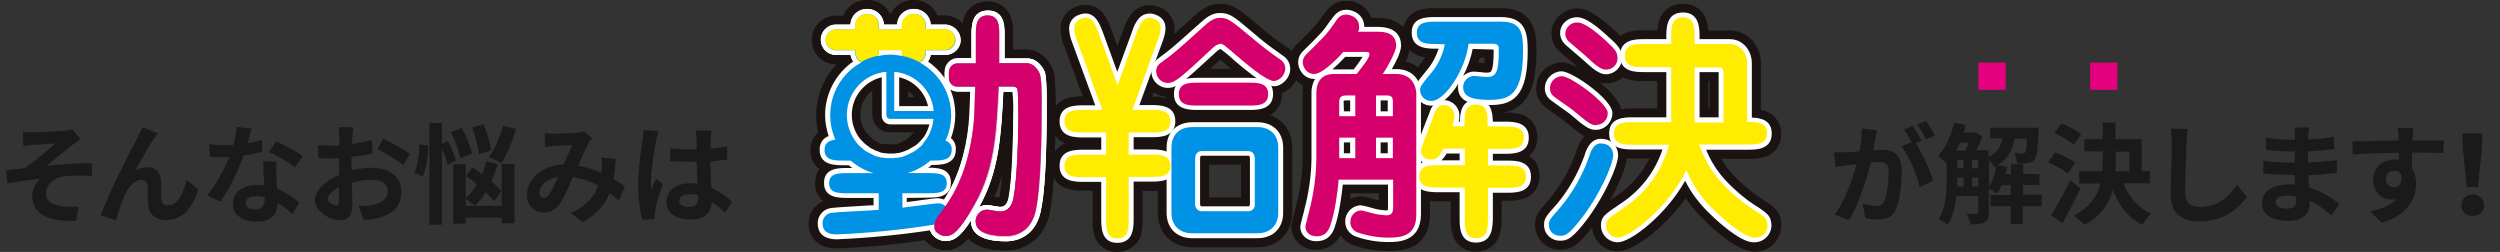 <?xml version="1.0" encoding="utf-8"?>
<!-- Generator: Adobe Illustrator 24.0.0, SVG Export Plug-In . SVG Version: 6.00 Build 0)  -->
<svg version="1.1" id="レイヤー_1" xmlns="http://www.w3.org/2000/svg" xmlns:xlink="http://www.w3.org/1999/xlink" x="0px"
	 y="0px" viewBox="0 0 918 92.5" style="enable-background:new 0 0 918 92.5;" xml:space="preserve">
<rect x="0" y="0" width="918" height="92.5" fill="#333333" stroke="none"/>
<style type="text/css">
	.st0{enable-background:new    ;}
	.st1{fill:#1A1A1A;}
	.st2{fill:#1A1311;}
	.st3{fill:#FFFFFF;}
	.st4{fill:#0092E5;}
	.st5{fill:#FFEC00;}
	.st6{fill:#D6006C;}
	.st7{fill:#E4007F;}
</style>
<g id="グループ_5208" transform="translate(-484.5 -1785)">
	<g class="st0">
		<path class="st1" d="M496.7,1833.6c1.7,0,9.1-0.4,11.5-0.6c1.3-0.1,2.2-0.3,2.8-0.5l3.1,3.6c-0.8,0.6-2.3,1.5-3.1,2.2
			c-2.8,2.2-6.8,5.5-9.4,7.6c5.3-0.6,11.8-1,16.7-1v4.7c-3.8-0.2-7.8-0.2-10.2,0.1c-3.6,0.5-6.7,3.1-6.7,6.3c0,3.1,2.4,4.3,6,4.8
			c2.2,0.2,4.6,0.2,6,0.1l-1,5.2c-10.2,0.4-16.1-2.6-16.1-9.2c0-2.4,1.4-4.9,2.9-6.2c-3.6,0.3-8,0.9-12,1.6l-0.5-4.8
			c2.1-0.2,4.9-0.6,6.9-0.8c3.6-2.3,8.7-6.8,11.2-9c-1.6,0.1-6.5,0.4-8.1,0.5c-1,0.1-2.3,0.2-3.6,0.4l-0.2-5.1
			C494.1,1833.6,495.3,1833.6,496.7,1833.6z"/>
		<path class="st1" d="M541.1,1835.8c-2,2.8-5,8.4-6.9,11.8c1.5-0.8,3-1.2,4.5-1.2c3,0,4.8,1.9,4.9,5.2c0.1,1.8,0,5,0.2,6.6
			c0.1,1.6,1.2,2.2,2.5,2.2c3.4,0,5.6-4.4,6.7-9.4l4.3,3.5c-2,6.8-5.7,11.3-11.8,11.3c-4.3,0-6.4-2.6-6.6-5.5
			c-0.2-2.1-0.1-5.4-0.2-7c-0.1-1.4-0.9-2.2-2.3-2.2c-2.7,0-4.9,2.7-6.3,6c-1.1,2.3-2.4,6.7-3,8.8l-5.6-1.9
			c2.9-7.9,11.3-24.6,13.4-28.3c0.5-1.1,1.2-2.4,2-4l5.6,2.3C542,1834.4,541.6,1835.1,541.1,1835.8z"/>
		<path class="st1" d="M580.8,1840.7c-1.8,0.5-4.2,1-6.9,1.4c-1.9,5.6-5.3,12.4-8.5,17l-4.8-2.4c3.2-3.9,6.3-9.7,8.1-14
			c-0.7,0-1.4,0-2,0c-1.6,0-3.2,0-5-0.1l-0.4-4.6c1.7,0.2,3.8,0.3,5.3,0.3c1.2,0,2.4,0,3.6-0.1c0.6-2.2,1-4.6,1.1-6.6l5.5,0.6
			c-0.3,1.3-0.8,3.3-1.4,5.4c1.9-0.3,3.8-0.8,5.3-1.2L580.8,1840.7z M586,1844.2c-0.1,1.7,0,3.3,0,5.1c0,1.1,0.1,3,0.2,5
			c3.4,1.3,6.2,3.3,8.2,5.1l-2.6,4.2c-1.4-1.3-3.2-2.9-5.4-4.2v0.4c0,3.7-2,6.6-7.6,6.6c-4.9,0-8.8-2.2-8.8-6.6
			c0-3.9,3.2-6.9,8.8-6.9c0.9,0,1.8,0.1,2.7,0.2c-0.1-3-0.3-6.4-0.4-8.8H586z M581.7,1857.4c-1-0.2-2.1-0.4-3.2-0.4
			c-2.3,0-3.8,1-3.8,2.4c0,1.5,1.2,2.5,3.4,2.5c2.7,0,3.6-1.6,3.6-3.7V1857.4z M592.8,1846.4c-2.3-1.8-6.8-4.4-9.5-5.6l2.6-3.9
			c2.8,1.2,7.8,3.9,9.8,5.4L592.8,1846.4z"/>
		<path class="st1" d="M613.4,1847.6c2.7-0.7,5.4-1,7.6-1c6.1,0,10.9,3.2,10.9,8.7c0,4.7-2.4,8.2-8.7,9.8c-1.8,0.4-3.6,0.6-5.2,0.6
			l-1.8-5.1c1.8,0,3.5,0,4.9-0.3c3.2-0.6,5.8-2.2,5.8-5.1c0-2.7-2.4-4.2-5.8-4.2c-2.4,0-5,0.4-7.4,1.1c0.1,3.2,0.2,6.2,0.2,7.6
			c0,4.9-1.8,6.2-4.4,6.2c-3.9,0-9.4-3.3-9.4-7.5c0-3.5,4-7,8.9-9.2c0-0.9,0-1.8,0-2.8v-3.3c-0.8,0-1.5,0.1-2.1,0.1
			c-1.8,0-3.8,0-5.5-0.2l-0.1-4.8c2.3,0.3,4,0.3,5.5,0.3c0.7,0,1.5,0,2.3-0.1c0-1.4,0-2.6,0-3.2c0-0.8-0.2-2.8-0.3-3.5h5.4
			c-0.1,0.7-0.2,2.4-0.3,3.4c0,0.9-0.1,1.8-0.1,2.8c2.6-0.4,5.2-0.9,7.3-1.5l0.1,5c-2.2,0.5-5,0.9-7.6,1.2c0,1.2,0,2.4,0,3.6V1847.6
			z M609,1858.7c0-1,0-2.8-0.1-4.9c-2.4,1.2-4,2.9-4,4.3c0,1.2,1.8,2.3,2.9,2.3C608.5,1860.4,609,1860.1,609,1858.7z M625.3,1835.9
			c3,1.5,7.6,4.1,9.7,5.6l-2.4,4.1c-1.9-1.6-7-4.6-9.5-5.8L625.3,1835.9z"/>
		<path class="st1" d="M641.7,1838.4c0,3.8-0.6,8.4-2,11.4l-3.1-1.4c1.3-2.5,1.8-6.8,1.9-10.4L641.7,1838.4z M648.8,1845.6
			c-0.3-1.6-1-3.8-2-5.9v27.8h-4.6v-37.3h4.6v7.6l2.2-1c1.2,2.3,2.5,5.3,2.9,7.2L648.8,1845.6z M653.5,1843.1
			c-0.4-2.5-1.9-6.5-3.4-9.6l4-1.5c1.6,2.9,3.2,6.8,3.7,9.4L653.5,1843.1z M668.7,1845.2h4.7v21.8h-4.7v-2.1h-13.2v2.2h-4.6v-21.8
			h4.6v15.3h13.2V1845.2z M666,1858.9c-0.8-1-1.9-2.2-3.2-3.4c-1.2,2-2.5,3.7-3.9,5.1c-0.8-0.7-2.5-2.1-3.5-2.7
			c1.6-1.4,3-3.2,4.2-5.2c-1.4-1.1-2.7-2.2-4-3.1l2.4-3.2c1.1,0.8,2.3,1.6,3.5,2.5c0.6-1.5,1.2-3,1.6-4.6l4.2,0.9
			c-0.6,2.2-1.5,4.4-2.4,6.4c1.5,1.2,2.8,2.5,3.7,3.6L666,1858.9z M660.4,1841.6c-0.3-2.5-1.4-6.7-2.5-9.8l4.2-1.2
			c1.2,3.1,2.4,7.1,2.8,9.6L660.4,1841.6z M674,1832.3c-1.3,4.6-3.4,9.5-5.4,12.6c-1.1-0.7-3.4-1.7-4.6-2.2
			c2.1-2.8,4.1-7.3,5.2-11.5L674,1832.3z"/>
		<path class="st1" d="M711.7,1858.7c-1-0.9-2.2-1.9-3.4-2.8c-1.8,4.5-4.8,8-10,10.7l-4.2-3.4c6-2.6,8.8-6.4,10.1-10
			c-2.8-1.5-5.9-2.7-9.3-3.2c-1.5,3.4-3.2,7.3-4.6,9.5c-1.6,2.4-3.4,3.5-6.2,3.5c-3.5,0-6.1-2.4-6.1-6.4c0-6.1,5.6-10.8,13.5-11.2
			c1.1-2.6,2.2-5.2,3.2-7.1c-1.6,0-5,0.2-6.8,0.3c-0.8,0-2.2,0.2-3.2,0.4l-0.2-5.1c1,0.1,2.4,0.2,3.3,0.2c2.2,0,6.5-0.2,8.3-0.3
			c1-0.1,2-0.3,2.7-0.6l3.2,2.5c-0.6,0.6-1,1.1-1.3,1.7c-1,1.7-2.5,5.1-3.9,8.5c3.1,0.5,6,1.4,8.5,2.6c0-0.5,0.1-0.9,0.1-1.4
			c0.1-1.5,0.1-3,0-4.3l5.2,0.6c-0.2,2.6-0.4,5.1-0.8,7.4c1.6,0.9,3.1,1.9,4.2,2.6L711.7,1858.7z M689.4,1850
			c-4.4,0.7-6.8,3.4-6.8,5.8c0,1.1,0.7,1.9,1.5,1.9c0.8,0,1.4-0.4,2.1-1.4C687.2,1854.9,688.3,1852.4,689.4,1850z"/>
		<path class="st1" d="M726.4,1833.2c-0.3,0.8-0.8,2.8-1,3.5c-0.6,2.6-1.9,11.4-1.9,15.3c0,0.8,0,1.8,0.2,2.6c0.5-1.4,1.2-2.7,1.8-4
			l2.4,2c-1.1,3.2-2.4,7.3-2.8,9.4c-0.1,0.6-0.2,1.4-0.2,1.8c0,0.4,0,1.1,0,1.6l-4.5,0.3c-0.8-2.8-1.6-7.3-1.6-12.6
			c0-6,1.2-13.5,1.6-16.5c0.2-1.1,0.4-2.6,0.4-3.9L726.4,1833.2z M750.7,1863.1c-1.6-1.6-3.2-2.9-4.8-4c-0.2,3.8-2.4,6.5-7.8,6.5
			c-5.4,0-8.9-2.3-8.9-6.5c0-4,3.4-6.8,8.8-6.8c0.9,0,1.8,0,2.6,0.2c-0.1-2.4-0.2-5.3-0.3-8.1c-1,0-1.9,0-2.8,0
			c-2.3,0-4.6-0.1-6.9-0.2v-4.7c2.3,0.2,4.6,0.4,6.9,0.4c0.9,0,1.9,0,2.8,0c0-2,0-3.6-0.1-4.4c0-0.6-0.1-1.8-0.2-2.6h5.7
			c-0.1,0.8-0.2,1.7-0.2,2.6c0,0.9-0.1,2.4-0.1,4.1c2.2-0.2,4.2-0.5,6.1-0.9v4.9c-1.9,0.3-4,0.5-6.2,0.7c0.1,3.8,0.3,7,0.4,9.7
			c3.3,1.4,5.8,3.4,7.6,5.1L750.7,1863.1z M740.9,1856.7c-1-0.3-2.1-0.4-3.2-0.4c-2.2,0-3.8,0.9-3.8,2.4c0,1.6,1.6,2.3,3.7,2.3
			c2.4,0,3.3-1.3,3.3-3.6V1856.7z"/>
	</g>
	<g class="st0">
		<path class="st1" d="M1173.8,1832.8c-0.2,1-0.5,2.3-0.7,3.3c-0.2,1.2-0.6,2.6-0.8,4.1c1.3-0.1,2.5-0.2,3.3-0.2
			c4.2,0,7.2,1.9,7.2,7.6c0,4.7-0.6,11-2.2,14.4c-1.3,2.8-3.5,3.6-6.5,3.6c-1.5,0-3.4-0.2-4.7-0.6l-0.9-5.2c1.5,0.4,3.8,0.8,4.9,0.8
			c1.3,0,2.3-0.4,3-1.7c1.1-2.2,1.6-6.9,1.6-10.8c0-3.2-1.4-3.6-3.8-3.6c-0.6,0-1.6,0.1-2.7,0.2c-1.6,6-4.4,15.3-8.1,21.2l-5.2-2.1
			c3.8-5.2,6.6-13.1,8-18.5c-1.4,0.2-2.6,0.3-3.4,0.4c-1.1,0.1-3.2,0.4-4.4,0.6l-0.4-5.4c1.4,0.1,2.8,0,4.2,0c1.2,0,3.1-0.2,5.1-0.3
			c0.6-3,0.9-5.9,0.8-8.4L1173.8,1832.8z M1188,1837.5c2.3,3.6,5.3,10.3,6.4,13.8l-5,2.4c-1-4.4-3.8-11.4-6.7-14.9l3.7-1.6
			c-0.8-1.5-1.8-3.4-2.7-4.7l3.2-1.3c1,1.5,2.4,4,3.2,5.5L1188,1837.5z M1191.7,1836.2c-0.8-1.7-2.1-4-3.2-5.5l3.2-1.3
			c1.1,1.5,2.6,4,3.2,5.4L1191.7,1836.2z"/>
		<path class="st1" d="M1234.1,1860.7h-6.8v6.6h-4.5v-6.6h-7.4v-4.1h7.4v-3.6h-3.3c-0.5,1.2-1,2.2-1.6,3.1c-0.7-0.5-2.1-1.2-3.1-1.7
			v8.4c0,1.9-0.3,3.1-1.5,3.8c-1.2,0.7-2.9,0.8-5.3,0.8c-0.1-1.2-0.8-3-1.4-4c1.6,0.1,3.2,0.1,3.6,0.1s0.7-0.2,0.7-0.7v-5.8h-8
			c-0.4,3.8-1.3,7.6-3.2,10.5c-0.7-0.6-2.4-1.7-3.3-2.1c2.7-4.1,2.9-10.1,2.9-14.6v-5.9c-0.8-0.8-2.3-2-3.1-2.6
			c2.7-2.9,4.8-7.6,5.9-12.3l4.2,0.9c-0.2,1-0.5,1.9-0.8,2.8h3.6l0.6-0.2l2.7,1.7c-0.6,1.6-1.4,3.4-2.2,5h4.5v2.4
			c3.3-1.5,4.5-3.8,5.1-6.8h-4.5v-3.9h17.8c0,0,0,1-0.1,1.5c-0.2,6.4-0.5,9.1-1.4,10.2c-0.7,0.8-1.4,1.2-2.4,1.3
			c-0.9,0.1-2.4,0.2-4,0.1c-0.1-1.2-0.5-2.8-1.1-3.8c1.2,0.1,2.3,0.2,2.9,0.2c0.5,0,0.8-0.1,1.1-0.4c0.4-0.4,0.6-1.8,0.7-5.1h-4.6
			c-0.7,4.2-2.2,7.5-6.3,9.7l3.6,0.7c-0.2,0.8-0.3,1.7-0.6,2.6h2v-3.6h4.5v3.6h6v4h-6v3.6h6.8V1860.7z M1204.2,1837.4
			c-0.4,1-0.9,2-1.4,2.9h3.4c0.4-0.9,0.8-1.9,1.1-2.9H1204.2z M1203.2,1850.9c0,0.8,0,1.7,0,2.6h2.3v-3.3h-2.3V1850.9z
			 M1203.2,1846.8h2.3v-3h-2.3V1846.8z M1208.6,1846.8h2.3v-3h-2.3V1846.8z M1210.9,1853.5v-3.3h-2.3v3.3H1210.9z M1214.8,1853.8
			c1.3-2,2.3-5,2.8-7.8c-0.3,0.1-0.6,0.3-0.8,0.4c-0.4-0.8-1.2-1.9-1.9-2.7V1853.8z"/>
		<path class="st1" d="M1243.8,1848.8c-1.5-1.4-4.7-3.1-7.2-4.2l2.5-3.6c2.5,0.9,5.8,2.4,7.4,3.8L1243.8,1848.8z M1248.4,1854.2
			c-2,4.2-4.3,8.8-6.6,12.8l-4.2-3c2-3,4.8-8.1,7.1-12.8L1248.4,1854.2z M1246,1838.2c-1.4-1.4-4.6-3.2-7.1-4.3l2.6-3.6
			c2.4,1,5.6,2.6,7.2,4L1246,1838.2z M1264.3,1852.4c1.9,4.9,5.3,9,10.2,11c-1.1,1-2.6,2.8-3.3,4.2c-5.2-2.6-8.6-7-10.9-12.8
			c-1.3,4.9-4.2,9.5-10.4,12.8c-0.8-1-2.7-2.6-4-3.4c6.1-3.2,8.8-7.3,9.9-11.8h-7.8v-4.5h8.5c0.1-1.3,0.1-2.6,0.1-4v-3.3h-6.7v-4.5
			h6.7v-6.1h4.7v6.1h9.6v11.7h3v4.5H1264.3z M1261.4,1844c0,1.3,0,2.6-0.1,3.9h5.1v-7.2h-5V1844z"/>
		<path class="st1" d="M1287.9,1832.4c-0.3,1.7-0.5,3.7-0.5,5.3c-0.2,4.2-0.5,13.1-0.5,18c0,4,2.4,5.3,5.4,5.3
			c6.6,0,10.7-3.8,13.6-8.1l3.6,4.4c-2.6,3.8-8.2,9-17.2,9c-6.5,0-10.7-2.8-10.7-9.6c0-5.3,0.4-15.7,0.4-19.1c0-1.9-0.2-3.8-0.5-5.4
			L1287.9,1832.4z"/>
		<path class="st1" d="M1340.6,1864.2c-2.1-2-4.8-4-8-5.5c0,0.5,0,1,0,1.4c0,3.4-2.6,6-7.8,6c-6.3,0-9.7-2.4-9.7-6.6
			c0-4,3.7-6.8,9.8-6.8c0.8,0,1.6,0,2.4,0.1c-0.1-1.2-0.1-2.4-0.2-3.6h-2c-2.3,0-6.9-0.2-9.5-0.5l0-4.7c2.3,0.4,7.4,0.7,9.6,0.7h1.9
			v-4.1h-1.9c-2.5,0-6.3-0.2-8.6-0.6l0-4.5c2.5,0.5,6.2,0.8,8.6,0.8h2v-1.8c0-0.7,0-2-0.2-2.7h5.4c-0.1,0.8-0.2,1.8-0.3,2.8l0,1.6
			c3.1-0.1,6-0.4,9.4-1l0.1,4.6c-2.6,0.2-5.8,0.6-9.6,0.8l0,4.1c4-0.2,7.3-0.5,10.6-0.9v4.7c-3.6,0.4-6.6,0.7-10.5,0.8
			c0.1,1.5,0.2,3.1,0.3,4.6c5,1.4,8.8,4.1,11.1,6L1340.6,1864.2z M1327.6,1857.1c-1-0.2-2.1-0.3-3.2-0.3c-2.8,0-4.3,1.1-4.3,2.4
			c0,1.5,1.4,2.4,4.1,2.4c2.1,0,3.5-0.6,3.5-2.9C1327.6,1858.3,1327.6,1857.8,1327.6,1857.1z"/>
		<path class="st1" d="M1381.7,1841.2c-2.4-0.1-6.1-0.2-11.5-0.2c0,2,0,4.2,0,5.9c1,1.5,1.5,3.4,1.5,5.5c0,5.2-3,11.7-12.7,14.4
			l-4.2-4.2c4-0.8,7.5-2.2,9.7-4.5c-0.6,0.1-1.2,0.2-1.8,0.2c-3.1,0-6.8-2.4-6.8-7.3c0-4.5,3.6-7.4,7.9-7.4c0.6,0,1.1,0,1.6,0.1
			l0-2.6c-6,0.1-12.1,0.3-17,0.6l-0.1-4.8c4.5,0,11.7-0.2,17-0.3c0-0.5,0-0.9,0-1.2c-0.1-1.3-0.2-2.8-0.4-3.4h5.8
			c-0.1,0.6-0.2,2.8-0.3,3.4c0,0.3,0,0.7,0,1.2c4,0,9.4,0,11.5,0L1381.7,1841.2z M1363.6,1853.8c1.6,0,3.1-1.2,2.6-4.7
			c-0.6-1-1.5-1.4-2.6-1.4c-1.5,0-3,1-3,3.1C1360.6,1852.7,1362.1,1853.8,1363.6,1853.8z"/>
		<path class="st1" d="M1388.3,1860.4c0-2.3,1.8-4,4.2-4s4.2,1.7,4.2,4c0,2.3-1.8,3.9-4.2,3.9S1388.3,1862.8,1388.3,1860.4z
			 M1388.9,1840l-0.2-6h7.3l-0.2,6l-1.4,13.7h-4.1L1388.9,1840z"/>
	</g>
	<g id="グループ_4504" transform="translate(781.498 1785)">
		<g id="グループ_4486" transform="translate(0 0)">
			<g id="グループ_4485" transform="translate(0)">
				<path id="パス_313" class="st2" d="M72.3,91.9c-7.5,0-11.5-2-13.7-4.3c-2.8,3.1-5.4,4.2-8.7,4.2c-2.5-0.1-4.9-1.2-6.6-3
					c-0.2-0.2-0.4-0.4-0.6-0.6c-10.8,1.6-21.6,2.6-32.4,3c-9.9,0-10.4-7.5-10.4-9c-0.1-3.6,2-6.9,5.4-8.3c-2-1.6-3.1-4.1-3-6.6
					c0-1.9,0.5-3.7,1.6-5.2c-2.2-1.6-3.4-4.2-3.3-7c0-2.5,1-4.8,2.8-6.5c-0.5-2-0.7-4.1-0.7-6.2c0-7,2.7-13.7,7.5-18.8H10
					c-4.9,0-8.8-4-8.8-8.8c0-4.9,4-8.8,8.8-8.8h2.7c1.4-3.5,4.8-5.7,8.5-5.7h0.4c3.6,0,6.9,2.1,8.4,5.4c1.5-3.3,4.7-5.4,8.4-5.4h0.4
					c3.7,0,7.1,2.3,8.5,5.7h2.7c2.5,0,4.9,1.1,6.6,3c0.1-0.9,0.3-1.7,0.7-2.5c1.3-3.5,4.7-5.8,8.4-5.6c3.7-0.2,7.1,2.1,8.4,5.6
					c0.7,2.1,1,4.3,0.9,6.6v5.5h5.2c4,0,7.6,2.7,9.3,7c0.7,1.6,1.1,4.3,1.1,12.7c0,20.4-0.8,33.7-2.3,40.8
					C86.3,86.8,80.3,91.9,72.3,91.9z M68,72.3l0.7,0.1c0.4,0.1,1,0.2,1.4,0.2c0.1-0.3,0.2-0.6,0.2-0.8l0-0.1c0.5-2.9,0.8-5.8,1-8.7
					C70.4,66.2,69.3,69.3,68,72.3L68,72.3z M29.2,65.8h6.6l-0.5-3.2l-0.1,0c-0.4,0.1-0.8,0.2-1.2,0.3c-0.1,0-0.2,0-0.3,0.1l-0.1,0
					c-0.3,0-0.6,0.1-0.8,0.1c-0.1,0-0.3,0-0.4,0.1c-0.3,0-0.6,0.1-0.9,0.1l-0.1,0c-0.1,0-0.2,0-0.3,0c-0.8,0.1-1.7,0.1-2.5,0
					c-0.1,0-0.2,0-0.3,0l-0.1,0c-0.3,0-0.6,0-0.9-0.1c-0.1,0-0.3,0-0.4-0.1c-0.3,0-0.6-0.1-0.9-0.1l0,0c-0.1,0-0.2,0-0.3-0.1
					c-0.4-0.1-0.8-0.2-1.2-0.3l-0.1,0l-0.5,3.2L29.2,65.8z M27.3,52.8c0.2,0,0.3,0.1,0.5,0.1l0.2,0c0.2,0,0.3,0.1,0.5,0.1l0.2,0
					c0.1,0,0.3,0,0.4,0l0.2,0c0.4,0,0.9,0,1.3,0l0.2,0c0.1,0,0.3,0,0.4,0l0.2,0c0.1,0,0.3,0,0.4-0.1l0.2,0c0.2,0,0.3-0.1,0.5-0.1
					l0.1,0l0,0c0.2,0,0.4-0.1,0.6-0.2l0.2-0.1c0.1,0,0.3-0.1,0.4-0.2l0.2-0.1c0.1-0.1,0.3-0.1,0.4-0.2l0.1-0.1
					c0.1-0.1,0.3-0.2,0.5-0.2l0.1,0c0.2-0.1,0.3-0.2,0.5-0.3l0.1-0.1c0.1-0.1,0.3-0.2,0.4-0.3l0.1-0.1c0.1-0.1,0.3-0.2,0.4-0.3
					l0.1-0.1c0.3-0.3,0.6-0.5,0.9-0.8l0.1-0.1c0.1-0.1,0.2-0.2,0.3-0.4l0.1-0.1c0.1-0.1,0.2-0.3,0.4-0.4l0.1-0.1l0,0h-8.8
					c-3.6,0-6.5-2.9-6.5-6.5v-8.8c-2.8,2.1-4.4,5.3-4.4,8.8c0,2.1,0.6,4.2,1.8,6c0.2,0.4,0.5,0.7,0.8,1l0.1,0.1
					c0.1,0.1,0.2,0.2,0.3,0.4l0.1,0.1c0.3,0.3,0.6,0.6,0.9,0.9l0.1,0.1c0.1,0.1,0.3,0.2,0.4,0.3l0.1,0.1c0.2,0.1,0.3,0.2,0.4,0.3
					l0.1,0.1c0.2,0.1,0.3,0.2,0.5,0.3l0.1,0c0.2,0.1,0.3,0.2,0.5,0.3l0.1,0.1c0.1,0.1,0.3,0.1,0.4,0.2l0.2,0.1
					c0.2,0.1,0.3,0.1,0.4,0.2l0.2,0.1c0.2,0,0.3,0.1,0.5,0.2L27.3,52.8z M36.5,35.7h2.3c-0.6-0.9-1.4-1.6-2.3-2.3V35.7z M79.6,28.4
					c0.1,0.1,0.2,0.1,0.2,0.2C79.8,28.5,79.7,28.5,79.6,28.4L79.6,28.4z"/>
				<g id="グループ_4483" transform="translate(1.088)">
					<path id="パス_314" class="st2" d="M39.6,28.6l-2.5-1.4c-1.5-0.8-3.1-1.4-4.8-1.8l-2.9-0.6L29,23.4h-0.2l-0.4,1.4l-2.9,0.6
						c-1.7,0.3-3.3,0.9-4.9,1.8L18,28.6l-2.5-1.4C14,26.3,12.8,25,12,23.4H8.9c-4.9,0-8.8-4-8.8-8.8c0-4.9,4-8.8,8.8-8.8h2.7
						c1.4-3.5,4.8-5.7,8.5-5.7h0.4c3.6,0,6.9,2.1,8.4,5.4c1.5-3.3,4.7-5.4,8.4-5.4h0.4c3.7,0,7.1,2.3,8.5,5.7h2.7
						c4.9,0,8.8,4,8.8,8.8c0,4.9-4,8.8-8.8,8.8h-3.1c-0.8,1.6-2.1,2.9-3.6,3.8L39.6,28.6z"/>
					<path id="パス_315" class="st2" d="M39.7,28.7l-2.5-1.4c-1.5-0.8-3.1-1.4-4.8-1.8l-2.9-0.6l-0.5-1.4h-0.1l-0.4,1.3l-3,0.7
						c-1.7,0.3-3.3,0.9-4.8,1.8l-2.5,1.4l-2.6-1.4c-1.5-0.9-2.8-2.2-3.6-3.7H8.9c-4.9,0-8.9-4-8.9-8.9c0-4.9,4-8.9,8.9-8.9h2.7
						C13,2.3,16.4,0,20.1,0h0.4c3.6,0,6.8,2.1,8.4,5.3C30.4,2.1,33.6,0,37.2,0h0.4c3.7,0,7.1,2.3,8.5,5.7h2.7c4.9,0,8.9,4,8.9,8.9
						c0,4.9-4,8.9-8.9,8.9h-3.1c-0.8,1.6-2.1,2.9-3.6,3.8L39.7,28.7z"/>
				</g>
				<g id="グループ_4484" transform="translate(41.078 0.619)">
					<path id="パス_316" class="st2" d="M31.2,91.2c-7.5,0-11.5-2-13.7-4.3c-2.8,3.1-5.4,4.2-8.7,4.2C6.4,91,4,90,2.3,88.2
						c-0.6-0.6-1.1-1.3-1.4-2.1c-0.1-0.2-0.2-0.5-0.3-0.8l0-0.1c-0.1-0.2-0.1-0.4-0.2-0.6c0-0.1,0-0.2-0.1-0.2
						c0-0.1-0.1-0.3-0.1-0.4l0-0.1c-0.4-3,0.5-6,2.4-8.3L5,72.2c0.5-0.7,1-1.4,1.5-2.3l0.1-0.2c4.1-6.8,6.7-15.2,7.8-25
						c0.2-1.8,0.3-2.9,0.5-8.4h-1.4c-4.5,0-8.1-3.7-8.1-8.2v-2.2c0-4.5,3.6-8.2,8.1-8.2h1.8v-5.5c-0.1-2.2,0.2-4.4,0.9-6.6
						c1.3-3.5,4.7-5.8,8.4-5.6c3.7-0.2,7.1,2.1,8.4,5.6c0.7,2.1,1,4.3,0.9,6.6v5.5H39c4,0,7.6,2.7,9.3,7c0.7,1.6,1.1,4.3,1.1,12.7
						c0,20.4-0.8,33.7-2.3,40.8C45.3,86.2,39.2,91.2,31.2,91.2z M7.8,82.7l-2.6,0.5L7.8,82.7l0.3,0L7.8,82.7z M8.2,82.6L8,82.7
						l1.8-0.3L8.2,82.6z M26.9,71.7l0.7,0.1c0.4,0.1,1,0.2,1.4,0.2c0.1-0.3,0.2-0.6,0.2-0.8l0-0.1c0.5-2.9,0.8-5.8,1-8.7
						C29.3,65.6,28.2,68.7,26.9,71.7L26.9,71.7z M38.5,27.8c0.1,0.1,0.2,0.1,0.2,0.2C38.7,27.9,38.6,27.8,38.5,27.8L38.5,27.8z"/>
					<path id="パス_317" class="st2" d="M31.2,91.3c-7.5,0-11.5-2-13.7-4.3c-3.1,3.4-5.7,4.2-8.7,4.2c-2.5-0.1-4.9-1.2-6.6-3
						c-0.6-0.6-1.1-1.3-1.5-2.1c-0.1-0.3-0.2-0.5-0.3-0.8l0-0.1c-0.1-0.2-0.1-0.4-0.2-0.6c0-0.1,0-0.2-0.1-0.3S0.2,84.2,0.1,84
						l0-0.1c-0.4-3,0.5-6,2.4-8.4L5,72.2c0.5-0.7,1-1.4,1.5-2.3l0.2-0.3c4.1-6.7,6.7-15.1,7.7-24.9c0.2-1.8,0.3-2.9,0.5-8.4h-1.4
						c-4.5,0-8.2-3.7-8.2-8.3v-2.2c0-4.5,3.7-8.2,8.2-8.3h1.7v-5.4C15,10,15.3,7.7,16,5.6c1.3-3.5,4.7-5.8,8.5-5.6
						c3.7-0.2,7.2,2.1,8.5,5.6c0.7,2.1,1,4.4,0.9,6.6v5.4H39c4,0,7.6,2.8,9.4,7c0.7,1.7,1.1,4.3,1.1,12.7c0,20.7-0.7,33.6-2.3,40.8
						C45,87.8,37.5,91.3,31.2,91.3z M27,71.6l0.6,0.1c0.4,0.1,0.9,0.2,1.3,0.2c0.1-0.3,0.2-0.5,0.2-0.8l0-0.1
						c0.4-2.7,0.8-5.5,0.9-8.2C29.2,65.9,28.2,68.8,27,71.6L27,71.6z"/>
				</g>
			</g>
			<path id="パス_318" class="st2" d="M131.9,35.5c-5.2,0-9.4-4.1-9.4-9.3c0-0.1,0-0.1,0-0.2c0-4.4,2.9-6.5,4.6-7.8
				c3.6-2.6,4.4-3.3,14.4-12.3l0.1-0.1c1.9-1.7,4.9-4.4,9.2-4.4c4.9,0,6.8,1.6,14.9,8.4c2.7,2.4,5.6,4.6,8.6,6.6l1.5,1.1
				c2.6,1.6,4.2,4.5,4.2,7.6c0,5.5-4.8,9.7-9.1,9.7c-3.6,0-7.9-2.7-17.1-10.6l-0.3-0.3c-0.8-0.7-1.7-1.4-2.4-2
				C138.8,33.4,136.5,35.5,131.9,35.5z"/>
			<path id="パス_319" class="st2" d="M161.6,43.7H143c-2.2,0.1-4.4-0.2-6.5-0.8c-3.5-1.3-5.8-4.7-5.6-8.4
				c-0.2-3.7,2.1-7.1,5.6-8.4c2.1-0.7,4.3-1,6.5-0.8h18.6c2.2-0.1,4.4,0.2,6.5,0.8c3.5,1.3,5.8,4.7,5.6,8.4c0.2,3.7-2.1,7.1-5.6,8.4
				C166,43.5,163.8,43.8,161.6,43.7z"/>
			<path id="パス_320" class="st2" d="M164.7,90.8h-23.8c-7.5,0-12.8-5.2-12.8-12.6v-24c0-7.5,5.1-12.6,12.8-12.6h23.8
				c7.6,0,12.8,5.1,12.8,12.6v24C177.4,85.6,172.2,90.8,164.7,90.8z M147,72.5h11.7V60.5H147V72.5z M140,51.8
				c-0.9,0-1.7,0.8-1.7,1.7C138.8,52.8,139.3,52.2,140,51.8L140,51.8z M165.8,51.8c0.5,0.4,1,0.8,1.4,1.3
				C167.1,52.5,166.5,51.9,165.8,51.8L165.8,51.8z"/>
			<path id="パス_321" class="st2" d="M212.9,92.2c-4.7,0-9.4-0.8-13.8-2.5l-0.1-0.1c-1.5-0.7-2.8-1.8-3.8-3.2
				c-1.7,3.4-5.2,5.4-8.9,5.3c-5.7,0-9.1-4.2-9.1-8.3c0-1.2,0.2-1.9,1.5-6.9l0.1-0.5c1.6-5.7,2.4-11.6,2.5-17.6V34.3
				c0-1,0.1-2,0.2-2.9c-3.1-1.7-5.1-4.9-5.2-8.5c0-2.6,1.1-5,3.1-6.8c6.2-6.1,6.8-6.8,9.4-10.5l0.2-0.2c1.3-1.9,3.6-5.1,8.3-5.1
				c4.1-0.1,7.8,2.4,9.3,6.3h2.2c11,0,11.9,7.8,11.9,10.2c-0.1,2-0.6,4-1.5,5.8c6.1,1.5,8.9,6.8,8.9,11.7v44.5c0,6.5-3,9.7-5.4,11.3
				C219.4,91.9,215.8,92.2,212.9,92.2z M208.2,73.3l0.1,0c0.4,0.1,0.7,0.2,1,0.2V71H199c-0.1,0.7-0.2,1.4-0.3,2.1c1.2-0.6,2.6-1,4-1
				c1.6,0.1,3.2,0.5,4.7,1C207.7,73.2,208,73.3,208.2,73.3L208.2,73.3z M208.1,73.3L208.1,73.3L208.1,73.3z M209.9,16.7
				c0.1,0.2,0.2,0.4,0.3,0.6c0.1-0.2,0.1-0.4,0.2-0.6C210.3,16.8,210.1,16.8,209.9,16.7L209.9,16.7z"/>
			<path id="パス_322" class="st2" d="M228.6,42.1c-5,0.1-9.2-3.8-9.3-8.8c0-0.1,0-0.1,0-0.2c0-3.2,1.2-4.7,4.8-9
				c0.8-1,1.5-2,2.2-3.1c-0.8-0.1-1.7-0.3-2.5-0.6c-3.5-1.2-5.8-4.6-5.6-8.3c-0.2-3.7,2.1-7.1,5.6-8.3c2.1-0.7,4.3-0.9,6.5-0.8h24
				c12.9,0,12.9,10.9,12.9,15.5c0,16.8-4.9,23.4-17.4,23.4c-2.9,0.1-5.9-0.3-8.6-1.2c-1.6-0.6-3-1.5-4-2.8
				C234.6,40.4,231.6,42.1,228.6,42.1z M245.8,23c0.3,0,0.6,0.1,1.1,0.1c0.3,0,0.8,0.1,1.1,0.1c0.1-0.5,0.1-1.1,0.2-2h-1.8
				C246.2,21.8,246,22.4,245.8,23L245.8,23z"/>
			<path id="パス_323" class="st2" d="M245,92.4c-3.7,0.2-7.1-2.1-8.4-5.6c-0.7-2.1-1-4.3-0.9-6.6v-6.3h-4.6
				c-2.2,0.1-4.4-0.2-6.5-0.8c-3.5-1.2-5.8-4.6-5.6-8.3c0-2,0.6-3.9,1.7-5.5c-0.7-1.2-1-2.5-1-3.9c0-1.4,0.4-2.7,3.6-11.2
				c0.5-1.4,1-2.7,1.2-3.2l0,0c0.7-2,2.5-7.5,8.8-7.5c2,0,4,0.7,5.6,2c1.7-1.4,3.9-2.2,6.1-2.1c3.8-0.2,7.2,2.1,8.5,5.6
				c0.3,0.7,0.5,1.5,0.6,2.3h1.3c2.2-0.1,4.4,0.2,6.5,0.8c3.5,1.2,5.8,4.6,5.6,8.3c0.1,2.6-1,5.1-3,6.8c2.5,1.6,3.9,4.4,3.8,7.4
				c0.2,3.7-2.1,7.1-5.6,8.3c-2.1,0.7-4.3,0.9-6.4,0.8h-1.9v6.3c0.1,2.2-0.2,4.5-0.9,6.6C252.2,90.3,248.7,92.5,245,92.4z"/>
			<path id="パス_324" class="st2" d="M276,91.7c-5,0.1-9.2-3.8-9.3-8.8c0-0.1,0-0.1,0-0.2c0-3.5,1.3-5.1,4.9-9.2L272,73
				c4.2-5,7.4-10.7,9.6-16.8c1.7-5.7,4.8-8.6,9.2-8.6c6.3,0,9.7,4.7,9.7,9.3c0,5.1-6.1,18.5-14.1,28.1
				C282.3,90.1,279.8,91.7,276,91.7z"/>
			<path id="パス_325" class="st2" d="M288.9,51c-3.7,0-6-2-11.6-6.7c-0.2-0.2-0.7-0.5-1.3-0.9c-3.4-2.4-5.3-3.8-6.1-4.5l-0.2-0.2
				c-1.7-1.6-2.6-3.8-2.6-6.1c-0.1-5.3,4.1-9.6,9.4-9.7c3.6,0,9,3.5,12.8,6.5c9.1,7.1,9.1,10.7,9.1,12.1c0.1,5.2-4.1,9.4-9.3,9.5
				C289.1,51,289,51,288.9,51z"/>
			<path id="パス_326" class="st2" d="M292.6,30.6c-3.7,0-6.7-2.5-10.8-6.4c-0.5-0.4-2-1.8-3.3-2.8c-1.5-1.3-2.5-2.1-2.9-2.5
				l-0.2-0.2c-1.7-1.7-2.7-4.1-2.7-6.5c0-2.6,1.2-5,3.1-6.7c2.1-1.8,4.8-2.6,7.6-2.3l0.1,0c2,0.3,5.6,1.6,12.6,8.2
				c3.6,3.3,5.9,5.5,5.9,10.1c0,5.1-4.1,9.2-9.2,9.1C292.8,30.6,292.7,30.6,292.6,30.6z"/>
			<path id="パス_327" class="st2" d="M297,92.3c-5.2,0-9.4-4.3-9.4-9.5c0-4.9,2.4-6.5,8.7-10.7l0.3-0.2
				c5.2-3.4,9.3-8.2,12.1-13.7h-6c-2.2,0.1-4.4-0.2-6.5-0.8c-3.5-1.2-5.7-4.6-5.6-8.3c-0.2-3.7,2.1-7.1,5.5-8.4
				c2.1-0.7,4.3-1,6.5-0.9h8.9v-10h-4.8c-2.2,0.1-4.5-0.2-6.6-0.9c-3.5-1.3-5.7-4.7-5.5-8.4c-0.2-3.7,2-7.1,5.5-8.5
				c2.1-0.7,4.4-1,6.6-0.9h4.9c0.1-1.4,0.3-2.9,0.9-4.2c1.4-3.5,4.8-5.7,8.5-5.5c3.7-0.2,7.1,2,8.4,5.5c0.5,1.4,0.8,2.8,0.9,4.3h7.9
				c6.4,0,11.4,5.3,11.4,12.1v17c0.6,0.1,1.1,0.3,1.7,0.5c3.5,1.2,5.9,4.6,5.7,8.4c0.2,3.7-2.1,7.1-5.6,8.3
				c-2.1,0.7-4.3,0.9-6.5,0.8h-9.9c2.4,4,5.8,7.9,12,12.7l0.1,0.1c0.3,0.3,1.7,1.2,2.6,1.8c1.7,1,3.4,2.2,4.9,3.5l0,0
				c1.7,1.7,2.6,4,2.5,6.4c0,5.2-4.2,9.5-9.4,9.6c-0.1,0-0.3,0-0.4,0c-5.7,0-13.6-6.8-17.8-10.9c-2.8-2.6-5.3-5.5-7.5-8.7
				C314.1,83.7,302.8,92.3,297,92.3z M321.3,52l-0.3,1.1l0.4-0.8L321.3,52z M330.3,39.8h0.5v-10h-0.5V39.8z"/>
			<path id="パス_328" class="st2" d="M113.3,92.5c-3.7,0.2-7.1-2.1-8.3-5.6c-0.7-2.1-0.9-4.3-0.8-6.4V70H101
				c-2.2,0.1-4.4-0.2-6.5-0.8c-3.5-1.3-5.8-4.7-5.6-8.4c-0.2-3.5,1.9-6.8,5.2-8.1c-3.3-1.4-5.4-4.6-5.2-8.2
				c-0.2-3.7,2.1-7.1,5.6-8.3c2-0.6,4-0.9,6.1-0.8l-6.8-18.5c-0.9-2-1.4-4.2-1.4-6.4c0-3.7,2.4-7,5.9-8.1c3.4-1.4,7.4-0.4,9.7,2.4
				c1.3,1.7,2.3,3.7,3,5.8l2.3,6.3l2.3-6.2c0.6-2.1,1.7-4.1,3-5.8c2.4-2.9,6.3-3.8,9.8-2.4c3.5,1.1,5.9,4.4,5.9,8.1
				c-0.1,2.2-0.6,4.3-1.4,6.3l-6.8,18.6c2.1-0.1,4.1,0.2,6.1,0.8c3.5,1.3,5.8,4.7,5.6,8.4c0.2,3.5-1.9,6.8-5.2,8.1
				c3.3,1.4,5.4,4.6,5.2,8.2c0.2,3.7-2.1,7.1-5.6,8.3c-2.1,0.7-4.3,0.9-6.4,0.8h-3.2v10.3c0.1,2.2-0.2,4.4-0.8,6.5
				C120.4,90.3,117,92.6,113.3,92.5z"/>
		</g>
		<g id="グループ_4490" transform="translate(3.277 3.277)">
			<g id="グループ_4489" transform="translate(0 0)">
				<path id="パス_329" class="st3" d="M69,85.3c-10.5,0-12.7-4-12.7-7.3c0-0.2,0-0.3,0-0.5c-4.5,7-7,7.7-9.6,7.7
					c-1.6-0.1-3.2-0.8-4.3-2c-0.5-0.5-0.9-1.2-1.1-1.9C30,83,18.6,84.1,7.1,84.6C0.9,84.6,0,81,0,78.8c-0.1-2.5,1.6-4.8,4-5.5
					c1.4-0.4,6.1-0.6,12.5-1c1.5-0.1,2.9-0.2,4-0.2v-2.7h-9.3c-3.5,0-8.9,0-8.9-5.5s5.3-5.5,8.9-5.5h1.5c-0.5-0.3-0.9-0.7-1.3-1H9.6
					c-3.3,0-8.9,0-8.9-5.7c-0.1-2.2,1.2-4.3,3.3-5c-0.8-2.5-1.3-5.1-1.3-7.7c0-7.9,3.9-15.2,10.3-19.7c-0.5-0.7-0.8-1.5-1-2.4H6.7
					c-3.1,0-5.5-2.5-5.5-5.5c0-3.1,2.5-5.5,5.5-5.5h5.4c0.1-3.2,2.7-5.7,5.9-5.7h0.4c3.2,0,5.8,2.5,5.9,5.7h5
					c0.1-3.2,2.7-5.7,5.9-5.7h0.4c3.2,0,5.8,2.5,5.9,5.7h5.4c3.1,0,5.5,2.5,5.6,5.5c0,3.1-2.5,5.5-5.6,5.5h-5.4
					c-0.1,0.9-0.5,1.7-1,2.4c2.4,1.7,4.5,3.8,6.2,6.2c0,0,0-0.1,0-0.1v-2.2c0-2.7,2.2-4.9,4.8-4.9h5V9.5c0-3.1,0-8.9,6-8.9
					s6,5.8,6,8.9v8.7h8.5c3.2,0,5.3,2.6,6.3,5C83.8,24.6,84,28,84,34.6c0,20.1-0.7,33.3-2.3,40.1C80.2,81.4,75.5,85.3,69,85.3z
					 M62.2,75.6c-1.3,0-2.4,1.1-2.4,2.5c0,3.2,5.7,3.7,9.2,3.7c2.8,0,7.7-1,9.2-7.8c1.5-6.5,2.2-19.4,2.2-39.3c0-7.8-0.4-9.6-0.6-10
					l0,0c-0.6-1.4-1.7-2.8-3-2.8h-12V9.5c0-4.3-0.5-5.3-2.5-5.3s-2.5,1-2.5,5.3v12.3h-8.6c-0.7,0-1.3,0.6-1.3,1.3v2.2
					c0,0.7,0.6,1.3,1.3,1.3h8.5l0,1.8c-0.3,10.5-0.4,11.7-0.6,14.2c-1.3,12.3-4.9,22.7-10.7,30.8l-1.2,1.6l-1.5-1.3
					c-0.5-0.5-1.2-0.8-1.9-0.8c-0.5,0-4.1,0.5-6.7,0.8s-5.1,0.7-6,0.8l-1.9,0.2v-9h11c4.6,0,5.3-0.4,5.3-1.9S44.8,62,40.1,62h-7.3
					l-0.5-3.5c2.8-0.8,5.5-2.3,7.7-4.2l0.5-0.4h1.3c4.6,0,5.3-0.5,5.3-2.1c0-1.1-0.4-1.5-1.1-1.7l-1.8-0.7l0.8-1.8
					c1.3-2.7,1.9-5.6,1.9-8.6c0-7.4-4-14.2-10.5-17.8l-2.7-1.5l-3-0.6c-2.7-0.6-5.5-0.6-8.3,0l-3,0.6l-2.7,1.5
					C10.4,24.7,6.3,31.5,6.3,39c0,2.8,0.6,5.6,1.7,8.2l1,2.2l-2.4,0.3c-2.2,0.3-2.4,1-2.4,2c0,1.6,0.7,2.1,5.3,2.1h3.2l0.5,0.4
					c2.2,2,4.8,3.4,7.7,4.2L20.5,62h-9.2C6.6,62,6,62.4,6,63.9s0.7,1.9,5.3,1.9h12.9v9.6l-1.6,0.2c-1,0.1-3.2,0.2-5.8,0.3
					c-4,0.2-10.7,0.5-11.8,0.8c-0.9,0.3-1.5,1.1-1.4,2.1c0,1.4,0.6,2.2,3.5,2.2c11.9-0.5,23.7-1.7,35.5-3.6l2.1-0.4v2.1
					c0,0.9,0.1,1.3,0.3,1.5c0.5,0.5,1.1,0.9,1.7,1c1.4,0,3.4,0,9.5-10.8c7-12.6,7.7-25.7,8.4-42.3l0.1-1.7h6.5
					c1.3-0.1,2.6,0.3,3.4,1.3l0,0c0.4,0.6,0.9,1.2,0.9,10.3c0,8.4-0.5,24.4-1.8,31.4c-0.7,4.2-3.2,6.6-6.8,6.6
					c-0.9-0.1-1.9-0.2-2.8-0.4C63.5,75.8,62.5,75.6,62.2,75.6L62.2,75.6z M68.1,30.3c-0.8,16.3-1.6,29.3-8.8,42.2
					c-0.1,0.1-0.1,0.3-0.2,0.4c0.9-0.6,2-0.9,3.2-0.9c0.9,0.1,1.7,0.2,2.5,0.4c0.7,0.1,1.9,0.3,2.2,0.3c0.7,0,2.7,0,3.3-3.6
					c1.3-7,1.7-23.7,1.7-30.7c0.1-2.7,0-5.3-0.3-8c-0.1,0-0.3,0-0.5,0L68.1,30.3z M32.7,69.4v1.5c1.1-0.1,2.5-0.3,3.9-0.5
					c4.4-0.6,6.6-0.9,7.2-0.9c0.9,0,1.8,0.2,2.6,0.5c4.8-7.4,7.9-16.7,9-27.7c0.2-2.3,0.3-3.4,0.6-12.1h-4.8c-0.9,0-1.9-0.3-2.6-0.8
					c1.3,3,1.9,6.2,1.9,9.4c0,2.9-0.5,5.8-1.6,8.6c1.2,1,1.9,2.6,1.8,4.2c0,5.7-5.5,5.7-8.9,5.7h0c-0.4,0.4-0.9,0.7-1.3,1
					c3.5,0,8.4,0.2,8.4,5.5c0,5.5-5.3,5.5-8.9,5.5L32.7,69.4z M6.7,9.4c-1.1,0-2,0.9-2,2c0,1.1,0.9,2,2,2h8.9V16
					c0,0.8,0.5,1.6,1.2,2l2.7,1.4l0.9-2.7c0.1-0.2,0.1-0.5,0.1-0.7v-2.7h12.1V16c0,0.3,0,0.5,0.1,0.7l0.9,2.7l2.7-1.4
					c0.8-0.4,1.2-1.2,1.2-2v-2.7h8.9c1.1,0,2-0.9,2-2c0-1.1-0.9-2-2-2h-8.9V5.9c0-1.3-1-2.3-2.3-2.3H35c-1.3,0-2.3,1-2.3,2.3v3.4
					H20.6V5.9c0-1.3-1-2.3-2.3-2.3h-0.4c-1.3,0-2.3,1-2.3,2.3v3.4H6.7z M26.7,56.7c-0.4,0-0.7,0-1,0l-0.3,0c-0.3,0-0.5,0-0.7-0.1
					c-0.1,0-0.2,0-0.3,0c-0.2,0-0.5-0.1-0.7-0.1l-0.1,0c-0.1,0-0.1,0-0.2,0c-0.3-0.1-0.7-0.1-1-0.2l-0.1,0c-0.3-0.1-0.6-0.2-0.9-0.3
					L21,55.8c-0.2-0.1-0.5-0.2-0.7-0.3L20,55.4c-0.2-0.1-0.5-0.2-0.7-0.3L19.1,55c-0.3-0.1-0.6-0.3-0.9-0.5l0,0
					c-0.3-0.1-0.5-0.3-0.8-0.5l-0.2-0.1c-0.2-0.2-0.5-0.3-0.7-0.5l-0.2-0.1c-0.2-0.2-0.5-0.4-0.7-0.5l-0.1-0.1
					c-0.5-0.4-1-0.9-1.5-1.4l-0.1-0.1c-0.2-0.2-0.4-0.4-0.6-0.6l-0.1-0.1c-0.5-0.5-0.9-1.1-1.3-1.7c-1.9-2.9-3-6.3-3-9.8
					c0-9.2,7-16.9,16.2-17.7l1.3-0.1v-0.1l0.3,0l0.3,0v0.1l1.3,0.1c8.5,0.8,15.3,7.5,16.1,16.1l0.1,1.3h0.1l0,0.3l0,0.4h-0.1
					l-0.1,1.3c-0.3,2.9-1.3,5.8-2.9,8.2c-0.2,0.3-0.4,0.6-0.6,0.9l0,0.1c-0.2,0.2-0.4,0.5-0.6,0.7l-0.1,0.1
					c-0.2,0.2-0.4,0.4-0.6,0.6l-0.1,0.1c-0.5,0.5-1,0.9-1.5,1.4l-0.1,0.1c-0.2,0.2-0.5,0.4-0.7,0.5l-0.2,0.1
					c-0.2,0.2-0.5,0.3-0.7,0.5L36,54c-0.3,0.2-0.5,0.3-0.8,0.5c-0.3,0.2-0.6,0.3-0.9,0.5l-0.2,0.1c-0.2,0.1-0.5,0.2-0.7,0.3
					l-0.3,0.1c-0.3,0.1-0.5,0.2-0.7,0.3l-0.3,0.1c-0.3,0.1-0.6,0.2-0.9,0.3l-0.1,0c-0.3,0.1-0.7,0.2-1,0.2c-0.1,0-0.1,0-0.2,0
					l-0.1,0c-0.2,0-0.5,0.1-0.7,0.1c-0.1,0-0.2,0-0.3,0c-0.2,0-0.5,0.1-0.7,0.1l-0.3,0C27.4,56.7,27,56.7,26.7,56.7L26.7,56.7z
					 M23.1,52.7c0.3,0.1,0.5,0.1,0.8,0.2l0.2,0c0.2,0,0.4,0.1,0.6,0.1l0.3,0c0.2,0,0.4,0,0.6,0.1l0.3,0c0.6,0,1.1,0,1.7,0l0.3,0
					c0.2,0,0.4,0,0.6-0.1l0.3,0c0.2,0,0.4-0.1,0.6-0.1l0.2,0c0.3,0,0.5-0.1,0.8-0.2l0.1,0c0.2-0.1,0.5-0.1,0.7-0.2l0.2-0.1
					c0.2-0.1,0.4-0.1,0.6-0.2l0.2-0.1c0.2-0.1,0.4-0.2,0.6-0.2l0.2-0.1c0.2-0.1,0.5-0.2,0.7-0.4c0.2-0.1,0.5-0.3,0.7-0.4l0.2-0.1
					c0.2-0.1,0.3-0.2,0.5-0.3l0.2-0.1c0.2-0.1,0.4-0.3,0.6-0.4l0.1,0c0.4-0.3,0.8-0.7,1.2-1.1l0.1-0.1c0.2-0.2,0.3-0.3,0.5-0.5
					l0.1-0.1c0.2-0.2,0.3-0.4,0.5-0.6l0.1-0.1c0.1-0.2,0.3-0.4,0.5-0.6c0.9-1.4,1.6-3,2-4.6H26.7c-1.8,0-3.2-1.4-3.2-3.2V25.1
					c-6.4,1.5-11,7.2-11,13.8c0,2.8,0.8,5.5,2.4,7.9c0.3,0.5,0.6,0.9,1,1.3l0.1,0.1c0.1,0.2,0.3,0.3,0.5,0.5l0.1,0.1
					c0.4,0.4,0.8,0.8,1.2,1.1l0.1,0.1c0.2,0.1,0.4,0.3,0.6,0.4l0.1,0.1c0.2,0.1,0.4,0.2,0.5,0.4l0.2,0.1c0.2,0.1,0.4,0.3,0.7,0.4
					l0.1,0c0.2,0.1,0.4,0.2,0.7,0.4l0.2,0.1c0.2,0.1,0.4,0.2,0.6,0.2l0.2,0.1c0.2,0.1,0.4,0.1,0.6,0.2l0.2,0.1
					C22.6,52.6,22.8,52.6,23.1,52.7L23.1,52.7z M29.9,35.7h10.6c-1.2-5.3-5.3-9.4-10.6-10.6V35.7z"/>
				<g id="グループ_4487" transform="translate(1.088)">
					<path id="パス_330" class="st3" d="M36.3,21.6l-0.9-0.5c-1.8-1-3.7-1.7-5.8-2.1l-1-0.2l-0.3-1c-0.1-0.3-0.2-0.6-0.2-0.9H23
						c0,0.3-0.1,0.6-0.2,0.8l-0.3,1l-1,0.2c-2,0.4-4,1.1-5.8,2.1l-0.9,0.5l-0.9-0.5c-1.5-0.9-2.6-2.4-2.9-4.2H5.6
						c-3.1,0-5.5-2.5-5.5-5.5c0-3.1,2.5-5.5,5.5-5.5H11c0.1-3.2,2.7-5.7,5.9-5.7h0.4c3.2,0,5.8,2.5,5.9,5.7h5
						c0.1-3.2,2.7-5.7,5.9-5.7h0.4c3.2,0,5.8,2.5,5.9,5.7h5.4c3.1,0,5.5,2.5,5.6,5.5c0,3.1-2.5,5.5-5.6,5.5h-5.4
						c-0.3,1.8-1.4,3.3-2.9,4.2L36.3,21.6z M31.6,15.8c1.5,0.4,3,1,4.5,1.7c0.3-0.4,0.5-0.9,0.5-1.4v-2.7h8.9c1.1,0,2-0.9,2-2
						c0-1.1-0.9-2-2-2h-8.9V5.9c0-1.3-1-2.3-2.3-2.3h-0.4c-1.3,0-2.3,1-2.3,2.3v3.4H19.5V5.9c0-1.3-1-2.3-2.3-2.3h-0.4
						c-1.3,0-2.3,1-2.3,2.3v3.4H5.6c-1.1,0-2,0.9-2,2c0,1.1,0.9,2,2,2h8.9V16c0,0.5,0.2,1,0.5,1.4c1.4-0.7,2.9-1.3,4.5-1.6v-2.4
						h12.1L31.6,15.8z"/>
					<path id="パス_331" class="st3" d="M36.4,21.6l-0.9-0.5c-1.8-1-3.7-1.7-5.8-2.1l-1-0.2l-0.4-1c-0.1-0.3-0.2-0.6-0.2-0.9h-5
						c0,0.3-0.1,0.5-0.2,0.8l-0.3,1l-1,0.3c-2,0.4-4,1.1-5.8,2.1l-0.9,0.5l-0.9-0.5c-1.6-0.9-2.6-2.4-2.9-4.2H5.6
						c-3.1,0-5.6-2.5-5.6-5.6c0-3.1,2.5-5.6,5.6-5.6h5.3C11,2.5,13.6,0,16.8,0h0.4c3.2,0,5.8,2.5,5.9,5.7H28C28.1,2.5,30.7,0,33.9,0
						h0.4c3.2,0,5.8,2.5,5.9,5.7h5.3c3.1,0,5.6,2.5,5.6,5.6c0,3.1-2.5,5.6-5.6,5.6h-5.4c-0.3,1.8-1.4,3.3-2.9,4.2L36.4,21.6z
						 M31.7,15.7c1.5,0.4,3,0.9,4.4,1.6c0.3-0.4,0.5-0.9,0.5-1.3v-2.7h9c1.1,0,1.9-0.9,1.9-1.9c0-1.1-0.9-1.9-1.9-1.9h-9V5.9
						c0-1.2-1-2.2-2.2-2.2h-0.4c-1.2,0-2.2,1-2.2,2.2v3.5H19.5V5.9c0-1.2-1-2.2-2.2-2.2h-0.4c-1.2,0-2.2,1-2.2,2.2v3.5h-9
						c-1.1,0-1.9,0.9-1.9,1.9c0,1.1,0.9,1.9,1.9,1.9h9V16c0,0.5,0.2,0.9,0.4,1.3c1.4-0.7,2.9-1.2,4.4-1.6v-2.4h12.2L31.7,15.7z"/>
				</g>
				<g id="グループ_4488" transform="translate(41.081 0.619)">
					<path id="パス_332" class="st3" d="M28,84.7c-10.5,0-12.7-4-12.7-7.3c0-0.2,0-0.3,0-0.5c-4.5,7-7,7.7-9.6,7.7
						c-1.6-0.1-3.2-0.8-4.3-2c-0.3-0.3-0.6-0.7-0.8-1.2c-0.1-0.1-0.1-0.3-0.2-0.4c0-0.1-0.1-0.3-0.1-0.4c0-0.1,0-0.1,0-0.1
						c0-0.1,0-0.2,0-0.2l0-0.1c-0.2-2.1,0.4-4.1,1.7-5.8l2.6-3.5c0.5-0.7,1-1.5,1.6-2.5l0.2-0.2c4.3-7.2,7.1-16,8.2-26.3
						c0.2-2.3,0.3-3.4,0.6-12.1h-4.8c-2.7,0-4.9-2.2-4.8-4.9v-2.2c0-2.7,2.2-4.9,4.8-4.9h5V8.9c0-3.1,0-8.9,6-8.9s6,5.8,6,8.9v8.7
						h8.5c3.2,0,5.3,2.6,6.3,5c0.6,1.4,0.8,4.7,0.8,11.4c0,20.1-0.7,33.3-2.3,40.1C39.1,80.7,34.4,84.7,28,84.7z M21.1,75
						c-1.3,0-2.4,1.1-2.4,2.5c0,3.2,5.7,3.7,9.2,3.7c2.8,0,7.7-1,9.2-7.8c1.5-6.5,2.2-19.4,2.2-39.3c0-7.8-0.4-9.6-0.6-10l0,0
						c-0.6-1.4-1.7-2.8-3-2.8h-12V8.9c0-4.3-0.5-5.3-2.5-5.3s-2.5,1-2.5,5.3v12.3h-8.6c-0.7,0-1.3,0.6-1.3,1.3v2.2
						c0,0.7,0.6,1.3,1.3,1.3h8.5l0,1.8c-0.3,10.5-0.4,11.7-0.6,14.2c-1.2,10.7-4,20-8.5,27.5l0,0l-0.3,0.5c-0.6,1-1.2,1.9-1.8,2.7
						l-2.8,3.8c-0.6,0.8-0.9,1.8-0.9,2.8l0,0.1c0,0,0,0.1,0,0.1c0,0,0,0,0,0.1c0,0.1,0.1,0.1,0.1,0.2c0.5,0.5,1.1,0.9,1.7,1
						c1.4,0,3.4,0,9.5-10.8c7-12.6,7.7-25.7,8.4-42.3l0.1-1.7h6.5c1.3-0.1,2.6,0.3,3.4,1.3l0,0c0.4,0.6,0.9,1.2,0.9,10.3
						c0,8.4-0.5,24.4-1.8,31.4c-0.7,4.2-3.2,6.6-6.8,6.6c-0.9-0.1-1.9-0.2-2.8-0.4C22.4,75.2,21.4,75,21.1,75L21.1,75z M27,29.7
						C26.2,46,25.4,59,18.2,71.9L18,72.3c0.9-0.6,2-0.9,3.2-0.9c0.9,0.1,1.7,0.2,2.5,0.4c0.7,0.1,1.9,0.3,2.2,0.3
						c0.7,0,2.7,0,3.3-3.6c1.3-7,1.7-23.7,1.7-30.7c0.1-2.7,0-5.3-0.3-8c-0.1,0-0.3,0-0.5,0L27,29.7z"/>
					<path id="パス_333" class="st3" d="M28,84.7c-10.6,0-12.8-4-12.8-7.3c0-0.1,0-0.2,0-0.3c-4.5,6.9-6.9,7.5-9.6,7.5
						c-1.6-0.1-3.2-0.8-4.3-2c-0.3-0.3-0.6-0.7-0.8-1.2c-0.1-0.1-0.1-0.3-0.2-0.5c0-0.1-0.1-0.3-0.1-0.4c0,0,0-0.1,0-0.2
						c0-0.1,0-0.2,0-0.2l0-0.1c-0.2-2.1,0.4-4.2,1.7-5.8l2.6-3.5c0.5-0.7,1-1.5,1.6-2.5l0.2-0.3c4.3-7.1,7.1-16,8.2-26.3
						c0.2-2.3,0.3-3.4,0.6-12h-4.7c-2.7,0-4.9-2.2-4.9-5v-2.2c0-2.7,2.2-5,4.9-5h5V8.9c0-3.1,0-8.9,6.1-8.9s6.1,5.8,6.1,8.9v8.7h8.4
						c3.2,0,5.4,2.7,6.4,5C42.7,24,43,27.3,43,34c0,20.2-0.7,33.3-2.3,40.1C38.5,84,30.4,84.7,28,84.7z M21.1,75
						c-1.3,0-2.3,1.1-2.3,2.4c0,3.2,5.7,3.6,9.1,3.6c2.8,0,7.6-1,9.2-7.8c1.5-6.5,2.2-19.4,2.2-39.3c0-7.8-0.4-9.6-0.5-9.9l0,0
						c-0.5-1.3-1.7-2.7-3-2.7H23.6V8.9c0-4.2-0.4-5.2-2.4-5.2s-2.4,1-2.4,5.2v12.4h-8.7c-0.7,0-1.2,0.6-1.2,1.3v2.2
						c0,0.7,0.5,1.3,1.2,1.3h8.5L18.7,28c-0.3,10.5-0.4,11.7-0.6,14.2C16.9,52.9,14,62.2,9.4,69.8l0,0l-0.3,0.4
						c-0.6,1-1.2,1.9-1.8,2.7l-2.8,3.8c-0.6,0.8-0.9,1.8-0.9,2.8l0,0.1c0,0.1,0,0.1,0,0.1l0,0c0,0,0,0,0,0c0,0.1,0.1,0.1,0.1,0.2
						c0.5,0.5,1,0.8,1.7,1C7,81,9,81,15,70.2c7-12.6,7.7-25.7,8.4-42.3l0.1-1.8h6.5c1.3-0.1,2.6,0.3,3.5,1.3l0,0
						c0.4,0.6,0.9,1.2,0.9,10.3c0,8.4-0.5,24.4-1.8,31.4c-0.7,4.2-3.2,6.6-6.9,6.6c-0.9-0.1-1.9-0.2-2.8-0.4
						C22.4,75.2,21.4,75,21.1,75z M27.1,29.8C26.3,46,25.5,59,18.3,72l-0.1,0.2c0.9-0.5,1.9-0.8,3-0.8c0.9,0.1,1.7,0.2,2.5,0.4
						c0.7,0.1,1.8,0.3,2.1,0.3c0.7,0,2.6,0,3.2-3.6c1.3-6.8,1.7-22.4,1.7-30.7c0.1-2.7,0-5.3-0.3-7.9c-0.1,0-0.3,0-0.4,0L27.1,29.8z
						"/>
				</g>
			</g>
			<path id="パス_334" class="st3" d="M128.6,29c-3.4,0-6.1-2.7-6.1-6.1c0,0,0-0.1,0-0.1c0-2.7,1.7-4,3.3-5.2
				c3.7-2.7,4.5-3.4,14.7-12.5l0.1-0.1c1.7-1.5,3.9-3.5,7-3.5c3.7,0,4.9,1,12.8,7.7c2.8,2.4,5.7,4.7,8.8,6.8l1.5,1.1
				c1.7,1,2.8,2.9,2.8,4.9c0,3.5-3.2,6.4-5.9,6.4c-3,0-8.1-3.9-15-9.8l-0.3-0.3c-1.4-1.3-2.9-2.5-4.4-3.6c-0.5,0.2-1,0.5-1.4,0.9
				l0,0C134.2,26.9,132,29,128.6,29z M147.6,5c-1.6,0-2.9,1.1-4.6,2.6l-0.2,0.1c-10.2,9.2-11.1,9.9-14.9,12.7
				c-1.6,1.2-1.8,1.5-1.8,2.3c0,1.4,1.1,2.6,2.5,2.6c0,0,0,0,0,0c1.9,0,4.3-2.2,15.4-12.5c1.1-1.1,2.5-1.8,4-1.9
				c1.5,0,2,0.4,6.7,4.5l0.3,0.3c8.6,7.4,11.7,8.9,12.7,8.9c1.3-0.4,2.2-1.5,2.3-2.8c0-0.8-0.3-1.3-1.3-2l-1.6-1.1
				c-3.1-2.2-6.1-4.5-9-7l0,0C150.4,5.3,149.9,5,147.6,5L147.6,5z"/>
			<path id="パス_335" class="st3" d="M158.3,37.1h-18.6c-3.1,0-8.9,0-8.9-5.9s5.8-5.9,8.9-5.9h18.6c3.1,0,8.9,0,8.9,5.9
				S161.4,37.1,158.3,37.1z M139.7,28.8c-4.3,0-5.3,0.4-5.3,2.4s1,2.4,5.3,2.4h18.6c4.3,0,5.3-0.4,5.3-2.4s-1-2.4-5.3-2.4H139.7z"/>
			<path id="パス_336" class="st3" d="M161.4,84.2h-23.8c-5.8,0-9.5-3.7-9.5-9.3v-24c0-5.6,3.7-9.3,9.5-9.3h23.8
				c5.8,0,9.5,3.7,9.5,9.3v24C170.9,80.6,167.1,84.2,161.4,84.2z M137.6,45.2c-5.1,0-5.9,3.6-5.9,5.7v24c0,3.6,2.2,5.7,5.9,5.7h23.8
				c5.3,0,5.9-4,5.9-5.7v-24c0-3.7-2.1-5.7-5.9-5.7H137.6z M157.9,76.1h-16.7c-2.3,0.1-4.3-1.7-4.4-4c0-0.2,0-0.3,0-0.5V54.9
				c0-2.8,1.7-4.6,4.3-4.6h16.7c2.6,0,4.3,1.8,4.3,4.6v16.6c0.2,2.3-1.5,4.3-3.9,4.5C158.3,76.1,158.1,76.1,157.9,76.1L157.9,76.1z
				 M141.2,53.9c-0.5,0-0.8,0-0.8,1v16.6c0,1,0.3,1,0.8,1h16.7c0.5,0,0.8,0,0.8-1V54.9c0-1-0.3-1-0.8-1H141.2z"/>
			<path id="パス_337" class="st3" d="M209.6,85.6c-4.3,0-8.5-0.7-12.5-2.2l0,0c-2.1-1-3.5-3.1-3.4-5.4c0-3.2,2.5-5.8,5.7-5.9
				c1.3,0.2,2.6,0.5,3.8,0.9c0.5,0.1,0.8,0.2,1,0.3l0.1,0c1.4,0.4,2.9,0.6,4.4,0.7c0.2,0,0.4,0,0.6-0.1c0.1-0.5,0.1-0.9,0.1-1.4v-8
				h-16.6c-0.4,3.9-1.3,10.8-2.9,15.4l0,0.1c-0.6,1.6-1.9,5.3-6.8,5.3c-3.7,0-5.9-2.6-5.9-5.1c0-0.8,0.1-1.2,1.4-6.1l0.1-0.5
				c1.6-6,2.5-12.2,2.6-18.4V31c-0.1-1.8,0.4-3.7,1.3-5.3c-0.1,0-0.2,0-0.3,0c-3.9,0-5.9-3.6-5.9-6.1c0-1.7,0.8-3.3,2.1-4.4
				c6.1-6,7-6.9,9.8-11l0.2-0.2c1.2-1.7,2.6-3.7,5.6-3.7c2.5,0,6.5,1.7,6.6,6.3h4.9c7.1,0,8.6,3.8,8.6,6.9c0,2.3-1.9,6-3.4,8.6h1.7
				c6.2,0,9,4.4,9,8.9v44.5C221.4,85.6,212.9,85.6,209.6,85.6z M198.6,80.2c3.5,1.2,7.3,1.9,11,1.9c5.3,0,8.2-1.1,8.2-6.6V31
				c0-1.2-0.4-5.3-5.5-5.3h-8.3l1.8-2.8c2.6-4,4.6-8,4.6-9.5c0-2.4-1.4-3.3-5-3.3h-10.3l1.6-2.7c0.2-0.3,0.2-0.6,0.2-0.8
				c0-2.7-3-2.7-3-2.7c-1.1,0-1.5,0.4-2.7,2.2l-0.2,0.2c-3,4.3-4.2,5.4-10.3,11.5l0,0c-0.6,0.4-0.9,1.1-0.9,1.8
				c0,0.5,0.6,2.5,2.4,2.5c1.3,0,5-2.6,9.4-7.5l0.5-0.6h8.6c1.1,0,3.6,0,3.6,2.7c0,1.8-1.8,4.2-5,8.2l-0.6,0.8h-9.4
				c-3,0-4.5,1.7-4.5,5.3v24.1c-0.1,6.5-0.9,13-2.7,19.3l-0.1,0.5c-0.5,1.7-1,3.5-1.3,5.2c0,0.3,0.4,1.5,2.3,1.5
				c2.2,0,2.8-1.1,3.4-2.9l0-0.1c1.8-5.1,2.7-13.7,2.9-16.2l0.2-1.6h23.4v11.6c0,1.4,0,5.1-4.3,5.1c-1.8-0.1-3.5-0.3-5.3-0.8
				c-0.2,0-0.5-0.1-1.2-0.3c-0.7-0.2-2.3-0.7-2.8-0.8c-1.2,0.1-2.1,1.1-2.1,2.4C197.2,78.9,197.8,79.8,198.6,80.2z M193.7,17.6
				c-1.5,1.6-3,3.1-4.7,4.6h0.2h7.6c1.2-1.5,2.3-3,3.3-4.6L193.7,17.6z M212.9,56.6h-9.8V45.5h9.8V56.6z M206.7,53h2.6V49h-2.6V53z
				 M199.1,56.6h-9.5V45.5h9.5V56.6z M193.2,53h2.3V49h-2.3V53z M212.9,41.2h-9.8V30h5.8c3.5,0,4,2.4,4,3.9L212.9,41.2z M206.7,37.6
				h2.6v-3.7c0-0.1,0-0.2,0-0.3c-0.1,0-0.2,0-0.4,0h-2.2L206.7,37.6z M199.1,41.2h-9.5v-7.3c0-0.9,0.3-3.9,4.3-3.9h5.2L199.1,41.2z
				 M193.2,37.6h2.3v-4h-1.7c-0.2,0-0.4,0-0.7,0.1c0,0.1,0,0.2,0,0.3L193.2,37.6z"/>
			<path id="パス_338" class="st3" d="M225.4,35.5c-3.2,0.1-5.9-2.4-6-5.6c0,0,0-0.1,0-0.1c0-2.1,0.6-2.8,4-7
				c2.1-2.4,3.6-5.2,4.6-8.2H227c-3.1,0-8.9,0-8.9-5.9S224,3,227,3h24c8.9,0,9.7,6,9.7,12.2c0,8.3-1.2,13.6-3.9,16.6
				c-2.8,3.2-6.8,3.5-10.3,3.5c-3.4,0-11.4,0-11.4-6.5c0-0.4,0-0.9,0.1-1.3C232.4,32.1,228.7,35.5,225.4,35.5z M227,6.5
				c-4.2,0-5.3,0.4-5.3,2.3s1,2.3,5.3,2.3h5.3l-0.4,2.1c-0.9,4.4-2.9,8.6-5.9,12c-3.2,3.9-3.2,4-3.2,4.7c0.1,1.3,1.2,2.2,2.5,2.1
				c3.3,0,10.7-9.9,11.8-19.3l0.2-1.6h10.2c3.9,0,4.3,2.1,4.3,4.4c0,7.8-0.9,11.3-6.6,11.3c-0.4,0-1.1-0.1-2.3-0.2
				c-0.7-0.1-1.7-0.2-1.9-0.2c-1.2,0-2.2,1-2.3,2.3c0,1.5,1,2.9,7.8,2.9c5.7,0,10.6,0,10.6-16.5c0-7-1.1-8.6-6.1-8.6L227,6.5z
				 M240.5,14.7c-0.7,3.5-1.9,6.8-3.5,9.9c1.1-1,2.5-1.6,4-1.6c0.4,0,1.1,0.1,2.3,0.2c0.7,0.1,1.7,0.2,1.9,0.2
				c1.7,0,1.9-0.2,2.1-0.6c0.6-1,0.9-3.3,0.9-7.1c0-0.3,0-0.6,0-0.8c-0.2,0-0.5,0-0.7,0L240.5,14.7z"/>
			<path id="パス_339" class="st3" d="M241.7,85.8c-6,0-6-5.8-6-8.9v-9.6h-7.8c-3.1,0-8.9,0-8.9-5.9c-0.2-2.2,1.1-4.3,3.2-5.1
				c-1.6-0.8-2.5-2.5-2.5-4.3c0-0.9,0.7-3,3.4-10c0.6-1.5,1.1-2.8,1.3-3.3l0,0c0.7-2,1.7-5.2,5.7-5.2c3.1,0.1,5.6,2.7,5.5,5.8
				c0,0,0,0.1,0,0.1c0,0.7-0.1,1.4-0.2,2h0.4c0.1-3.9,0.8-8,6-8c5.3,0,6,4.2,6.1,8h4.3c3.1,0,8.9,0,8.9,5.9s-5.8,5.9-8.9,5.9h-4.3
				v2.5h5.2c3.1,0,8.8,0,8.8,5.9s-5.7,5.9-8.8,5.9h-5.2V77C247.8,80,247.8,85.8,241.7,85.8z M227.8,59.2c-4.2,0-5.3,0.4-5.3,2.3
				s1,2.3,5.3,2.3h11.4V77c0,4.3,0.5,5.3,2.5,5.3c2.1,0,2.5-1,2.5-5.3V63.8h8.8c4.2,0,5.2-0.4,5.2-2.3s-1-2.3-5.2-2.3h-8.8v-9.7h7.9
				c4.2,0,5.3-0.4,5.3-2.3s-1-2.3-5.3-2.3h-7.9v-1.8c0-5.2-0.4-6.2-2.5-6.2c-2.1,0-2.5,0.9-2.5,6.2V45h-8.7l0.7-2.3
				c0.4-1.1,0.6-2.2,0.7-3.3c0.1-1.2-0.8-2.2-1.9-2.3c-1.2,0-1.6,0.7-2.3,2.8l0,0.1c-0.2,0.7-0.7,1.9-1.3,3.5c-1,2.7-3,7.7-3.2,8.7
				c0,0.4,0.3,1.3,2,1.3c0.8,0,1.4,0,2.9-3l0.5-1h10.6v9.7L227.8,59.2z M229,55.6h6.7v-2.5h-4.8C230.4,54,229.8,54.9,229,55.6
				L229,55.6z"/>
			<path id="パス_340" class="st3" d="M272.7,85.1c-3.2,0.1-5.9-2.3-6-5.5c0-0.1,0-0.2,0-0.3c0-2.3,0.7-3.1,4.1-7l0.4-0.4
				c4.5-5.3,7.9-11.4,10.3-17.9c0.5-1.7,1.9-6.3,6-6.3c5,0,6.4,3.8,6.4,6c0,4-5.6,16.6-13.3,26C276.4,84.7,274.9,85.1,272.7,85.1z
				 M287.5,51.3c-1,0-1.8,1.1-2.6,3.8c-2.5,7-6.2,13.5-11,19.2l-0.4,0.5c-3.2,3.7-3.2,3.8-3.2,4.7c0,1.2,1,2.2,2.2,2.2
				c0.1,0,0.2,0,0.2,0c0.9,0,1.7,0,5.1-4.1c7.8-9.4,12.5-21.1,12.5-23.7C290.3,52.8,289.9,51.3,287.5,51.3L287.5,51.3z"/>
			<path id="パス_341" class="st3" d="M285.6,44.4c-2.4,0-4.1-1.3-9.6-6c-0.1-0.1-0.8-0.5-1.4-1c-2.6-1.8-5-3.6-5.8-4.2l-0.1-0.1
				c-1.1-1-1.7-2.4-1.7-3.8c-0.1-3.4,2.7-6.3,6.1-6.4c4,0,18.7,10.4,18.7,15.3c0,3.4-2.7,6.2-6.1,6.2
				C285.7,44.4,285.7,44.4,285.6,44.4z M271.2,30.6c0.7,0.6,3.8,2.8,5.4,3.9c1.1,0.8,1.5,1,1.6,1.2c5.2,4.4,6.4,5.2,7.4,5.2
				c1.4,0,2.6-1.1,2.6-2.5c0-0.1,0-0.1,0-0.2c-0.1-0.6-1.8-3.1-6.7-6.8c-4.2-3.2-7.6-4.9-8.4-4.9c-1.5,0.1-2.6,1.3-2.5,2.8
				C270.6,29.8,270.9,30.3,271.2,30.6z"/>
			<path id="パス_342" class="st3" d="M289.4,24c-2.5,0-5-2.2-8.6-5.5c-0.5-0.4-2-1.7-3.4-2.9c-1.3-1.1-2.4-2.1-2.9-2.5l-0.1-0.1
				c-1.1-1.1-1.8-2.6-1.8-4.2c0-1.6,0.8-3.2,2-4.2c1.4-1.2,3.2-1.7,5-1.5c2.6,0.4,6.2,2.9,10.9,7.3c3.5,3.1,4.8,4.6,4.8,7.7
				c0,3.3-2.7,5.9-6,5.9C289.4,24,289.4,24,289.4,24z M277,10.5c0.4,0.4,1.6,1.4,2.8,2.4c1.4,1.2,2.9,2.5,3.5,3
				c1.8,1.7,4.9,4.6,6.1,4.6c1.3,0.1,2.4-0.8,2.5-2.1c0,0,0-0.1,0-0.1c0-1.4-0.1-1.9-3.7-5l0,0c-4-3.7-7.4-6.1-9.1-6.4
				c-0.8-0.1-1.5,0.2-2.1,0.7c-0.5,0.4-0.8,0.9-0.8,1.5C276.3,9.5,276.5,10.1,277,10.5L277,10.5z"/>
			<path id="パス_343" class="st3" d="M293.7,85.7c-3.4-0.1-6.1-2.8-6.1-6.2c0-3.1,1.2-4,7.2-8l0.3-0.2
				c7.1-4.7,12.4-11.6,15.1-19.7h-10.8c-3.1,0-8.8,0-8.8-5.9c0-5.9,5.7-5.9,8.8-5.9h12.2V23.2h-8.1c-3.1,0-8.9,0-8.9-6
				c0-6.1,5.8-6.1,8.9-6.1h8.1v-0.9c0-3.1,0-8.9,6.1-8.9s6.1,6,6.1,8.9v0.9h11.1c4.6,0,8.1,3.9,8.1,8.9v19.9
				c3.3,0.1,7.3,0.9,7.3,5.9c0,5.9-5.8,5.9-8.9,5.9h-15.2c2.6,6.3,6.3,11.6,15.2,18.5l0,0c0.4,0.3,1.7,1.2,2.9,2
				c1.5,0.9,3,1.9,4.3,3.1l0,0c1.1,1.1,1.6,2.6,1.6,4.1c0,3.5-2.8,6.3-6.3,6.3c-0.1,0-0.2,0-0.3,0c-5,0-13.8-8.3-15.5-10
				c-3.9-3.6-7.2-7.8-9.6-12.6C311.6,75.5,298.6,85.7,293.7,85.7z M299.3,43.4c-4.2,0-5.2,0.4-5.2,2.4c0,1.9,1,2.3,5.2,2.3h15.4
				l-0.5,2.2c-2.5,9.9-8.7,18.4-17.2,24l-0.3,0.2c-5.6,3.8-5.6,3.9-5.6,5c0,1.4,1.1,2.5,2.5,2.6c3.4,0,17.2-10.6,23.6-23.8l1.7-3.5
				l1.6,3.5c2,4.5,4.1,8.7,10.4,14.7c5.2,5.1,10.8,9,13,9c1.5,0.2,2.8-0.9,3-2.4c0-0.1,0-0.2,0-0.3c0.1-0.6-0.1-1.1-0.5-1.6
				c-0.4-0.4-2.5-1.8-3.8-2.6c-1.7-1.1-2.7-1.8-3.2-2.2c-10.7-8.3-14.4-14.6-17.3-22.5l-0.9-2.4h20.3c4.2,0,5.3-0.4,5.3-2.3
				c0-1.9-1-2.4-5.5-2.4h-1.8V19.9c0-3-2-5.3-4.6-5.3h-14.7v-4.4c0-4.5-0.6-5.3-2.5-5.3c-2.1,0-2.5,0.9-2.5,5.3v4.4h-11.7
				c-4.3,0-5.3,0.5-5.3,2.5c0,2,0.9,2.5,5.3,2.5h11.7v23.7H299.3z M334.4,43.4h-14.2V19.7h10.3c3.9,0,3.9,2.6,3.9,4.4L334.4,43.4z
				 M323.8,39.8h7V24.1c0-0.2,0-0.6,0-0.9c-0.1,0-0.2,0-0.3,0h-6.7L323.8,39.8z"/>
			<path id="パス_344" class="st3" d="M110,85.9c-5.9,0-5.9-5.7-5.9-8.8V63.5h-6.4c-3.1,0-8.9,0-8.9-5.9c0-5.9,5.7-5.9,8.8-5.9
				h6.5v-4.5h-6.4c-3.1,0-8.9,0-8.9-5.9c0-5.9,5.7-5.9,8.8-5.9h4.3l-8.4-22.9c-0.7-1.7-1.1-3.4-1.2-5.3c0-2.4,1.5-4.4,3.8-5.1
				c5.5-2,7.4,3.4,8.5,6.2l5.4,14.8l5.4-14.7c0.5-1.7,1.3-3.4,2.4-4.8c1.5-1.8,4-2.4,6.2-1.5c5.5,2,3.5,7.4,2.5,10.2l-8.4,23h4.3
				c3.1,0,8.9,0,8.9,5.9c0,5.9-5.7,5.9-8.8,5.9H116v4.5h6.4c3.1,0,8.9,0,8.9,5.9c0,5.9-5.7,5.9-8.8,5.9H116V77
				C116,80.1,116,85.9,110,85.9z M97.7,55.2c-4.2,0-5.2,0.4-5.2,2.3c0,1.9,1,2.4,5.3,2.4h10v17.2c0,4.2,0.4,5.2,2.3,5.2
				c1.9,0,2.4-1,2.4-5.3V59.9h10.1c4.2,0,5.2-0.4,5.2-2.3c0-1.9-1-2.4-5.3-2.4h-10V43.6h10.1c4.2,0,5.2-0.4,5.2-2.3
				c0-1.9-1-2.4-5.3-2.4h-9.4l10.1-27.8c1.4-3.9,1.4-5-0.4-5.7c-0.8-0.4-1.7-0.3-2.3,0.4c-0.8,1.1-1.4,2.4-1.8,3.7l-8.7,23.9
				l-8.7-24c-1.4-3.9-2.2-4.7-3.9-4.1c-1.2,0.4-1.4,1-1.4,1.8c0.1,1.4,0.5,2.7,1,4l10.1,27.7h-9.4c-4.2,0-5.2,0.4-5.2,2.3
				c0,1.9,1,2.4,5.3,2.4h10v11.7L97.7,55.2z"/>
		</g>
		<g id="グループ_4494" transform="translate(5.064 5.064)">
			<g id="グループ_4493" transform="translate(0)">
				<path id="パス_345" class="st4" d="M79.7,22.2c-0.8-1.9-2.5-3.9-4.7-3.9H64.8V7.8c0-3.2,0-7.1-4.2-7.1s-4.2,3.9-4.2,7.1v10.5
					h-6.8c-1.7,0-3.1,1.4-3.1,3.1v2.2c0,1.7,1.4,3.1,3.1,3.1c0,0,0,0,0,0h6.6c-0.3,10.4-0.4,11.6-0.6,14.1
					c-1.1,10.7-4.2,21.2-10.3,30c-0.8-0.8-1.9-1.3-3.1-1.2c-1.1,0-10.9,1.4-12.9,1.6v-5.3h9.2c3.6,0,7.1,0,7.1-3.7s-3.4-3.7-7.1-3.7
					h-7.3c3.1-0.9,5.9-2.5,8.4-4.6h0.7c3.4,0,7.1,0,7.1-3.9c0.2-1.5-0.8-3-2.3-3.4c1.4-2.9,2.1-6.1,2.1-9.3
					c0-8.1-4.4-15.5-11.5-19.4c1.3-0.7,2.2-2.1,2.2-3.6v-0.9h7.1c2.1,0,3.8-1.7,3.8-3.8s-1.7-3.8-3.8-3.8h-7.1V4.2
					c0-2.3-1.8-4.1-4.1-4.1l0,0h-0.4c-2.3,0-4.1,1.8-4.1,4.1l0,0v1.6h-8.6V4.2c0-2.3-1.8-4.1-4.1-4.1l0,0h-0.4
					c-2.3,0-4.1,1.8-4.1,4.1l0,0v1.6H4.9c-2.1,0-3.8,1.7-3.8,3.8s1.7,3.8,3.8,3.8h7.1v0.9c0,1.5,0.8,2.9,2.2,3.6
					C7.2,21.7,2.8,29.1,2.8,37.2c0,3.1,0.6,6.1,1.9,9c-2.2,0.3-4,1.1-4,3.8c0,3.9,3.6,3.9,7.1,3.9h2.5c2.4,2.1,5.3,3.7,8.4,4.6H9.5
					c-3.6,0-7.1,0-7.1,3.7s3.4,3.7,7.1,3.7h11.1V72c-2.8,0.3-15.9,0.7-17.9,1.2c-1.7,0.5-2.8,2.1-2.7,3.8c0,4,3.9,4,5.3,4
					c12-0.5,23.9-1.7,35.8-3.6c-0.1,1,0.2,2,0.8,2.7c0.8,0.8,1.9,1.4,3,1.5c2.1,0,4.6-0.2,11-11.8c7.2-13,7.9-26.2,8.7-43.1h4.8
					c1.1,0,1.7,0.2,2,0.6c0.5,0.7,0.5,7.9,0.5,9.2c0,7.6-0.4,24-1.8,31c-0.4,2.7-1.8,5.1-5,5.1c-0.8,0-4-0.7-4.7-0.7
					c-2.3,0-4.2,1.9-4.2,4.2c0,4.9,6.9,5.5,11,5.5c4.5,0,9.4-2.3,11-9.2c1.9-8.8,2.2-27,2.2-39.7C80.4,30.5,80.4,23.8,79.7,22.2z
					 M40.8,35.7H26.3V21.3C34,22,40.1,28,40.8,35.7L40.8,35.7z M20.6,14.2v-0.9h8.5v0.9c0,0.5,0.1,0.9,0.2,1.3
					c-1.5-0.3-3-0.5-4.5-0.5c-1.5,0-3,0.2-4.5,0.5C20.5,15.1,20.6,14.6,20.6,14.2z M28.9,52.6c-0.3,0.1-0.6,0.1-0.9,0.2
					c-0.1,0-0.2,0-0.3,0c-0.2,0-0.4,0.1-0.7,0.1c-0.1,0-0.2,0-0.3,0c-0.2,0-0.4,0-0.7,0.1c-0.1,0-0.2,0-0.3,0c-0.3,0-0.6,0-0.9,0
					s-0.6,0-0.9,0c-0.1,0-0.2,0-0.3,0c-0.2,0-0.4,0-0.7-0.1l-0.3,0c-0.2,0-0.4-0.1-0.7-0.1c-0.1,0-0.2,0-0.3,0
					c-0.3-0.1-0.6-0.1-0.9-0.2l0,0c-0.3-0.1-0.6-0.2-0.8-0.2c-0.1,0-0.2-0.1-0.2-0.1c-0.2-0.1-0.4-0.1-0.6-0.2L18.9,52
					c-0.2-0.1-0.4-0.2-0.6-0.3c-0.1,0-0.1-0.1-0.2-0.1c-0.3-0.1-0.6-0.3-0.8-0.4l0,0c-0.3-0.1-0.5-0.3-0.8-0.4
					c-0.1,0-0.1-0.1-0.2-0.1c-0.2-0.1-0.4-0.3-0.6-0.4l-0.2-0.1c-0.2-0.2-0.4-0.3-0.6-0.5l-0.1-0.1c-0.5-0.4-0.9-0.8-1.4-1.2
					l-0.1-0.1c-0.2-0.2-0.3-0.4-0.5-0.6l-0.1-0.1c-0.4-0.5-0.8-1-1.1-1.5c-1.7-2.6-2.7-5.7-2.7-8.9c0-8.3,6.3-15.2,14.5-15.9v15.9
					l0,0c0,0.8,0.6,1.4,1.4,1.4h15.9c-0.2,2.6-1.1,5.2-2.6,7.4c-0.2,0.3-0.4,0.5-0.6,0.8l0,0c-0.2,0.2-0.4,0.5-0.6,0.7L37,47.6
					c-0.2,0.2-0.3,0.4-0.5,0.6l-0.1,0.1c-0.4,0.4-0.9,0.9-1.4,1.2l-0.1,0.1c-0.2,0.2-0.4,0.3-0.6,0.5l-0.2,0.1
					c-0.2,0.1-0.4,0.3-0.6,0.4c-0.1,0-0.1,0.1-0.2,0.1c-0.2,0.2-0.5,0.3-0.8,0.4l0,0c-0.3,0.1-0.5,0.3-0.8,0.4
					c-0.1,0-0.1,0.1-0.2,0.1c-0.2,0.1-0.4,0.2-0.6,0.3l-0.3,0.1c-0.2,0.1-0.4,0.2-0.6,0.2c-0.1,0-0.2,0.1-0.2,0.1
					C29.5,52.5,29.2,52.6,28.9,52.6L28.9,52.6z"/>
				<g id="グループ_4491" transform="translate(1.088)">
					<path id="パス_346" class="st5" d="M3.8,13.3H11v0.9c0,1.5,0.8,2.8,2,3.5c2-1.1,4.1-1.9,6.3-2.3c0.1-0.4,0.2-0.8,0.2-1.2
						v-0.9h8.5v0.9c0,0.4,0.1,0.8,0.2,1.2c2.2,0.4,4.3,1.2,6.3,2.3c1.3-0.7,2.1-2.1,2.1-3.5v-0.9h7.1c2.1,0,3.8-1.7,3.8-3.8
						c0-2.1-1.7-3.8-3.8-3.8h-7.1V4.2c0-2.3-1.8-4.1-4.1-4.1l0,0h-0.4c-2.3,0-4.1,1.8-4.1,4.1l0,0v1.6h-8.5V4.2
						c0-2.3-1.8-4.1-4.1-4.1l0,0H15c-2.3,0-4.1,1.8-4.1,4.1l0,0v1.6H3.8c-2.1,0-3.8,1.7-3.8,3.8C0.1,11.6,1.7,13.3,3.8,13.3z"/>
					<path id="パス_347" class="st5" d="M34.5,17.8L34.5,17.8c-2-1.1-4.1-1.9-6.3-2.3l0,0l0,0C28.1,15,28,14.6,28,14.2v-0.8h-8.4
						v0.8c0,0.4-0.1,0.8-0.2,1.2l0,0l0,0c-2.2,0.4-4.3,1.2-6.3,2.3l0,0l0,0c-1.3-0.7-2.1-2.1-2.1-3.6v-0.8H3.8
						C1.7,13.4,0,11.7,0,9.6c0-2.1,1.7-3.8,3.8-3.8h7.1V4.2c0-2.3,1.9-4.1,4.1-4.1h0.4c2.3,0,4.1,1.9,4.1,4.1v1.6H28V4.2
						C28,1.9,29.9,0,32.2,0h0.4c2.3,0,4.1,1.9,4.1,4.1v1.6h7.1c2.1,0,3.8,1.7,3.8,3.8c0,2.1-1.7,3.8-3.8,3.8h-7.1v0.8
						C36.7,15.7,35.9,17.1,34.5,17.8L34.5,17.8z M28.3,15.4c2.2,0.4,4.3,1.2,6.2,2.3c1.2-0.7,2-2,2-3.5v-0.9h7.2
						c2,0,3.7-1.7,3.7-3.7l0,0c0-2-1.7-3.7-3.7-3.7l0,0h-7.2V4.2c0-2.2-1.8-4-4-4h-0.4c-2.2,0-4,1.8-4,4v1.7h-8.7V4.2
						c0-2.2-1.8-4-4-4h-0.4c-2.2,0-4,1.8-4,4v1.7H3.8c-2,0-3.7,1.7-3.7,3.7l0,0c0,2,1.7,3.7,3.7,3.7l0,0H11v0.9c0,1.4,0.8,2.7,2,3.5
						c2-1.1,4.1-1.8,6.3-2.3c0.1-0.4,0.2-0.8,0.2-1.2v-0.9h8.7v0.9C28.1,14.6,28.2,15,28.3,15.4L28.3,15.4z"/>
				</g>
				<g id="グループ_4492" transform="translate(41.08 0.619)">
					<path id="パス_348" class="st6" d="M1.4,73.7c-1,1.2-1.5,2.8-1.3,4.3c0,0.1,0,0.1,0,0.2c0,0,0,0.1,0,0.1c0,0.1,0,0.2,0.1,0.2
						c0,0.1,0.1,0.2,0.1,0.3c0.1,0.3,0.3,0.5,0.5,0.7c0.8,0.8,1.9,1.4,3,1.5c2.1,0,4.6-0.2,11-11.8c7.2-13,7.9-26.2,8.7-43.1h4.8
						c1.1,0,1.7,0.2,2,0.6c0.5,0.7,0.5,7.9,0.5,9.2c0,7.6-0.4,24-1.8,31c-0.4,2.7-1.8,5.1-5,5.1c-0.8,0-4-0.7-4.7-0.7
						c-2.3,0-4.2,1.9-4.2,4.2c0,4.9,6.9,5.5,11,5.5c4.5,0,9.4-2.3,11-9.2c1.9-8.8,2.2-27,2.2-39.7c0-2.4,0-9.1-0.7-10.7
						c-0.8-1.9-2.5-3.9-4.7-3.9H23.7V7.1c0-3.2,0-7.1-4.2-7.1S15.2,4,15.2,7.1v10.5H8.4c-1.7,0-3.1,1.4-3.1,3.1c0,0,0,0,0,0V23
						c0,1.7,1.3,3.1,3.1,3.1c0,0,0,0,0,0H15c-0.3,10.4-0.4,11.6-0.6,14.1c-1,9.5-3.5,18.9-8.5,27.1v0l-0.2,0.2
						c-0.5,0.9-1.1,1.8-1.7,2.6L1.4,73.7z"/>
					<path id="パス_349" class="st6" d="M26.2,81.2c-5,0-11-1-11-5.5c0-2.4,1.9-4.3,4.2-4.3c0.8,0.1,1.5,0.2,2.2,0.3
						c0.8,0.2,1.6,0.3,2.5,0.4c3.4,0,4.6-2.8,5-5.1c1.3-6.9,1.8-22.7,1.8-31c0-5.4-0.2-8.7-0.5-9.2c-0.3-0.4-0.9-0.6-2-0.6h-4.7
						c-0.8,16.8-1.4,30.1-8.7,43.1C8.4,81.1,5.8,81.1,3.8,81.1c-1.2-0.1-2.2-0.7-3.1-1.5c-0.2-0.2-0.4-0.4-0.5-0.7
						c0-0.1-0.1-0.2-0.1-0.3c0-0.1,0-0.2-0.1-0.2l0,0c0,0,0,0,0-0.1c0-0.1,0-0.1,0-0.2l0,0c-0.1-1.6,0.3-3.2,1.3-4.4L4,70.1
						c0.5-0.8,1.1-1.6,1.7-2.6l0.2-0.3c4.5-7.4,7.3-16.5,8.4-27c0.3-2.5,0.4-3.7,0.6-14H8.4c-1.7,0-3.1-1.4-3.1-3.2v-2.2
						c0-1.7,1.4-3.2,3.1-3.2h6.8V7.1c0-3.2,0-7.1,4.3-7.1s4.3,4,4.3,7.1v10.5H34c2.3,0,4,2.1,4.7,3.9c0.7,1.6,0.7,8.2,0.7,10.7
						c0,20-0.7,33-2.2,39.7C35.3,80.3,28.9,81.2,26.2,81.2z M19.4,71.5c-2.3,0-4.1,1.9-4.1,4.2c0,4.5,5.9,5.4,10.9,5.4
						c2.6,0,9-0.9,10.9-9.1c1.5-6.7,2.2-19.7,2.2-39.7c0-2.2,0-9.1-0.7-10.7c-0.7-1.8-2.4-3.9-4.6-3.9H23.7V7.1c0-3.1,0-7-4.2-7
						s-4.2,3.9-4.2,7v10.6H8.4c-1.7,0-3,1.4-3,3.1V23c0,1.7,1.3,3,3,3.1h6.7v0.1c-0.3,10.4-0.4,11.6-0.6,14.1
						c-1.1,10.6-4,19.7-8.5,27.1l0,0l-0.2,0.2c-0.6,1-1.2,1.9-1.7,2.6l-2.6,3.6c-1,1.2-1.4,2.8-1.3,4.3l0,0c0,0.1,0,0.1,0,0.2
						c0,0,0,0,0,0.1l0,0c0,0.1,0,0.2,0.1,0.2c0,0.1,0.1,0.2,0.1,0.3c0.1,0.2,0.3,0.5,0.5,0.7c0.8,0.8,1.8,1.3,3,1.5
						c2,0,4.5,0,11-11.7c7.2-13,7.9-26.3,8.7-43.1v-0.1h4.8c1.1,0,1.7,0.2,2.1,0.6c0.5,0.6,0.5,6.1,0.5,9.2c0,8.4-0.5,24.2-1.8,31
						c-0.4,2.4-1.6,5.2-5.1,5.2c-0.8-0.1-1.7-0.2-2.5-0.4C20.9,71.6,20.1,71.5,19.4,71.5L19.4,71.5z"/>
				</g>
			</g>
			<path id="パス_350" class="st6" d="M157.5,8.7c3.3,2.8,6.8,5.5,10.4,8c1.2,0.7,2,2,2,3.4c-0.1,2.3-1.8,4.3-4.1,4.6
				c-3,0-11-7-14.1-9.6c-4.3-3.7-4.8-4.1-5.6-4.1c-1,0.2-2,0.7-2.7,1.4c-11.8,11-14,13-16.6,13c-2.4,0-4.3-1.9-4.3-4.3
				c0,0,0-0.1,0-0.1c0-1.7,0.9-2.5,2.6-3.7c3.8-2.7,4.7-3.5,14.9-12.7c1.8-1.6,3.5-3.1,5.8-3.1C148.8,1.5,149.7,2.2,157.5,8.7z"/>
			<path id="パス_351" class="st6" d="M156.5,25.3c3.2,0,7.1,0,7.1,4.2s-3.9,4.2-7.1,4.2h-18.6c-3.2,0-7.1,0-7.1-4.2
				s3.9-4.2,7.1-4.2H156.5z"/>
			<path id="パス_352" class="st4" d="M159.6,41.6h-23.8c-5.2,0-7.7,3.3-7.7,7.5v24c0,4.4,2.7,7.5,7.7,7.5h23.8
				c5.2,0,7.7-3.4,7.7-7.5v-24C167.3,44.6,164.5,41.6,159.6,41.6z M158.7,69.8c0.2,1.3-0.7,2.5-2.1,2.7c-0.2,0-0.3,0-0.5,0h-16.7
				c-1.3,0.1-2.5-0.9-2.6-2.3c0-0.2,0-0.3,0-0.5V53.2c0-1.7,0.8-2.8,2.6-2.8h16.7c1.7,0,2.6,1.1,2.6,2.8V69.8z"/>
			<path id="パス_353" class="st6" d="M210.6,22.1h-4.9c1.7-2.6,4.9-8,4.9-10.4c0-5.1-5-5.1-6.8-5.1h-7.2c0.3-0.5,0.5-1.1,0.4-1.8
				c0-3.8-3.6-4.5-4.8-4.5c-2.2,0-3.1,1.4-4.3,3.2c-2.9,4.2-3.9,5.1-10.1,11.2c-0.9,0.8-1.5,1.9-1.5,3.1c0,1.4,1.2,4.3,4.2,4.3
				c2.8,0,7.9-4.9,10.7-8.1h7.8c1.2,0,1.8,0,1.8,0.9c0,1.3-2.4,4.3-4.7,7.2h-8.5c-2.8,0-6.3,1.3-6.3,7.1v24.1
				c-0.1,6.5-1,13.1-2.7,19.4c-1.2,4.7-1.3,5.1-1.3,5.7c0,1.3,1.2,3.3,4.1,3.3c3.7,0,4.6-2.7,5.1-4.2c1.6-4.6,2.6-11.9,3-16.6h20
				v9.8c0,1.6,0,3.3-2.5,3.3c-1.6-0.1-3.3-0.3-4.9-0.7c-0.4-0.1-3.8-1.1-4.4-1.1c-2.2,0.1-3.9,1.9-3.9,4.2c-0.1,1.6,0.9,3.1,2.4,3.8
				c3.8,1.3,7.7,2,11.8,2c5.1,0,10-1,10-8.4V29.2C217.8,25.8,215.9,22.1,210.6,22.1z M195.6,53h-5.9v-7.5h5.9V53z M195.6,37.6h-5.9
				v-5.5c0-2,1.7-2.1,2.5-2.1h3.4V37.6z M209.4,53h-6.2v-7.5h6.2V53z M209.4,37.6h-6.2V30h4c1,0,2.2,0.1,2.2,2.1V37.6z"/>
			<path id="パス_354" class="st4" d="M225.3,11.1c-3.2,0-7.1,0-7.1-4.1s3.9-4.1,7.1-4.1h24c7,0,7.9,3.8,7.9,10.4
				c0,16.7-5,18.3-12.4,18.3c-5.3,0-9.6-0.7-9.6-4.7c0-2.2,1.8-4,4.1-4.1c0.6,0,3.6,0.4,4.2,0.4c3.4,0,4.8-0.8,4.8-9.5
				c0-1.9,0-2.7-2.5-2.7h-8.6C236,20.8,228.4,32,223.6,32c-2.2,0.1-4.1-1.6-4.2-3.9c0,0,0,0,0,0c0-1.4,0.4-1.9,3.6-5.8
				c2.8-3.2,4.7-7,5.5-11.1L225.3,11.1z"/>
			<path id="パス_355" class="st5" d="M250.4,41.4c3.2,0,7.1,0,7.1,4.1s-3.9,4.1-7.1,4.1h-6.1v6.1h7c3.1,0,7,0,7,4.1
				s-3.9,4.1-7,4.1h-7v11.4c0,3.2,0,7.1-4.3,7.1c-4.2,0-4.2-3.9-4.2-7.1V63.8h-9.6c-3.2,0-7.1,0-7.1-4.1s3.9-4.1,7.1-4.1h9.6v-6.1
				H228c-1.7,3.3-2.7,4-4.5,4c-3.2,0-3.8-2.2-3.8-3.2c0-1.1,3.9-10.7,4.6-12.7c0.6-1.9,1.3-4.1,4-4.1c2.1,0.1,3.8,1.9,3.7,4
				c0,0,0,0,0,0c-0.1,1.3-0.3,2.6-0.8,3.8h4.5c0-4.3,0-8,4.2-8c4.3,0,4.3,3.6,4.3,8L250.4,41.4z"/>
			<path id="パス_356" class="st4" d="M290.3,51.9c0,3.4-5.3,15.6-12.9,24.8c-3.9,4.8-5,4.8-6.5,4.8c-2.2,0.1-4.1-1.5-4.2-3.7
				c0-0.1,0-0.2,0-0.3c0-1.7,0.4-2.1,4.1-6.3c4.6-5.5,8.2-11.8,10.6-18.6c0.6-2,1.7-5,4.3-5C289.9,47.7,290.3,50.9,290.3,51.9z"/>
			<path id="パス_357" class="st6" d="M283.9,40.9c-1.7,0-3-1-8.5-5.6c-0.4-0.4-6.1-4.2-7.2-5.2c-0.7-0.7-1.1-1.6-1.1-2.6
				c-0.1-2.5,1.9-4.5,4.3-4.6c3.4,0,16.9,10,16.9,13.5c0.1,2.4-1.8,4.4-4.2,4.4C284,40.9,283.9,40.9,283.9,40.9z"/>
			<path id="パス_358" class="st6" d="M287.7,10c3.5,3.2,4.2,4.2,4.2,6.4c0,2.3-1.9,4.1-4.2,4.1c-0.1,0-0.1,0-0.2,0
				c-1.9,0-4.3-2.2-7.3-5c-1-0.9-5.4-4.6-6.3-5.4c-0.8-0.8-1.2-1.8-1.2-2.9c0.2-2.4,2.3-4.2,4.6-4c0.1,0,0.2,0,0.3,0
				C280.3,3.6,284.6,7.1,287.7,10z"/>
			<path id="パス_359" class="st5" d="M345.8,74.7c-0.9-0.9-6.1-4.1-7.2-5c-10.3-8-14-14.1-16.7-21.7h17.8c3.2,0,7.1,0,7.1-4.1
				c0-4.2-3.9-4.2-7.3-4.2V18.2c0-4.1-2.9-7.1-6.4-7.1h-12.9V8.4c0-3.3-0.1-7.1-4.3-7.1c-4.3,0-4.3,3.8-4.3,7.1v2.7h-9.9
				c-3.3,0-7.1,0-7.1,4.3c0,4.2,3.8,4.2,7.1,4.2h9.9v20.2h-14c-3.2,0-7,0-7,4.2c0,4.1,3.8,4.1,7,4.1h13.2c-2.5,9.4-8.3,17.6-16.4,23
				c-6,4.1-6.7,4.5-6.7,6.7c0,2.4,1.9,4.3,4.3,4.4c4.3,0,18.6-11.1,25.2-24.8c2.4,5.8,6.1,11.1,10.8,15.3c3.7,3.6,10.7,9.5,14.2,9.5
				c2.5,0.2,4.6-1.7,4.8-4.2c0-0.1,0-0.2,0-0.3C346.9,76.5,346.5,75.5,345.8,74.7z M320.2,19.7h8.5c2,0,2.1,0.5,2.1,2.7v17.5h-10.6
				V19.7z"/>
			<path id="パス_360" class="st5" d="M120.6,51.7h-8.2v-8.1h8.3c3.1,0,7,0,7-4.1c0-4.2-3.9-4.2-7.1-4.2h-6.8l0.9-2.6l1.6-4.4
				l6.7-18.5c1.1-2.9,2.4-6.6-1.4-8c-3.9-1.4-5.2,2.2-6.3,5.2l-6.7,18.5l-0.3,0.8l-0.3-0.9l-6.7-18.5c-1.1-2.9-2.4-6.6-6.2-5.2
				C91.1,3.4,92.4,7,93.5,10l6.7,18.5l1.6,4.3l0.9,2.5h-6.9c-3.1,0-7,0-7,4.1c0,4.2,3.9,4.2,7.1,4.2h8.2v8.1h-8.3c-3.1,0-7,0-7,4.1
				c0,4.2,3.9,4.2,7.1,4.2h8.2v15.5c0,3.1,0,7,4.1,7c4.2,0,4.2-3.9,4.2-7.1V59.9h8.3c3.1,0,7,0,7-4.1
				C127.7,51.7,123.8,51.7,120.6,51.7z"/>
		</g>
	</g>
	<rect id="長方形_2110" x="1211" y="1808" class="st7" width="10" height="10"/>
	<rect id="長方形_2111" x="1252" y="1808" class="st7" width="10" height="10"/>
</g>
</svg>
